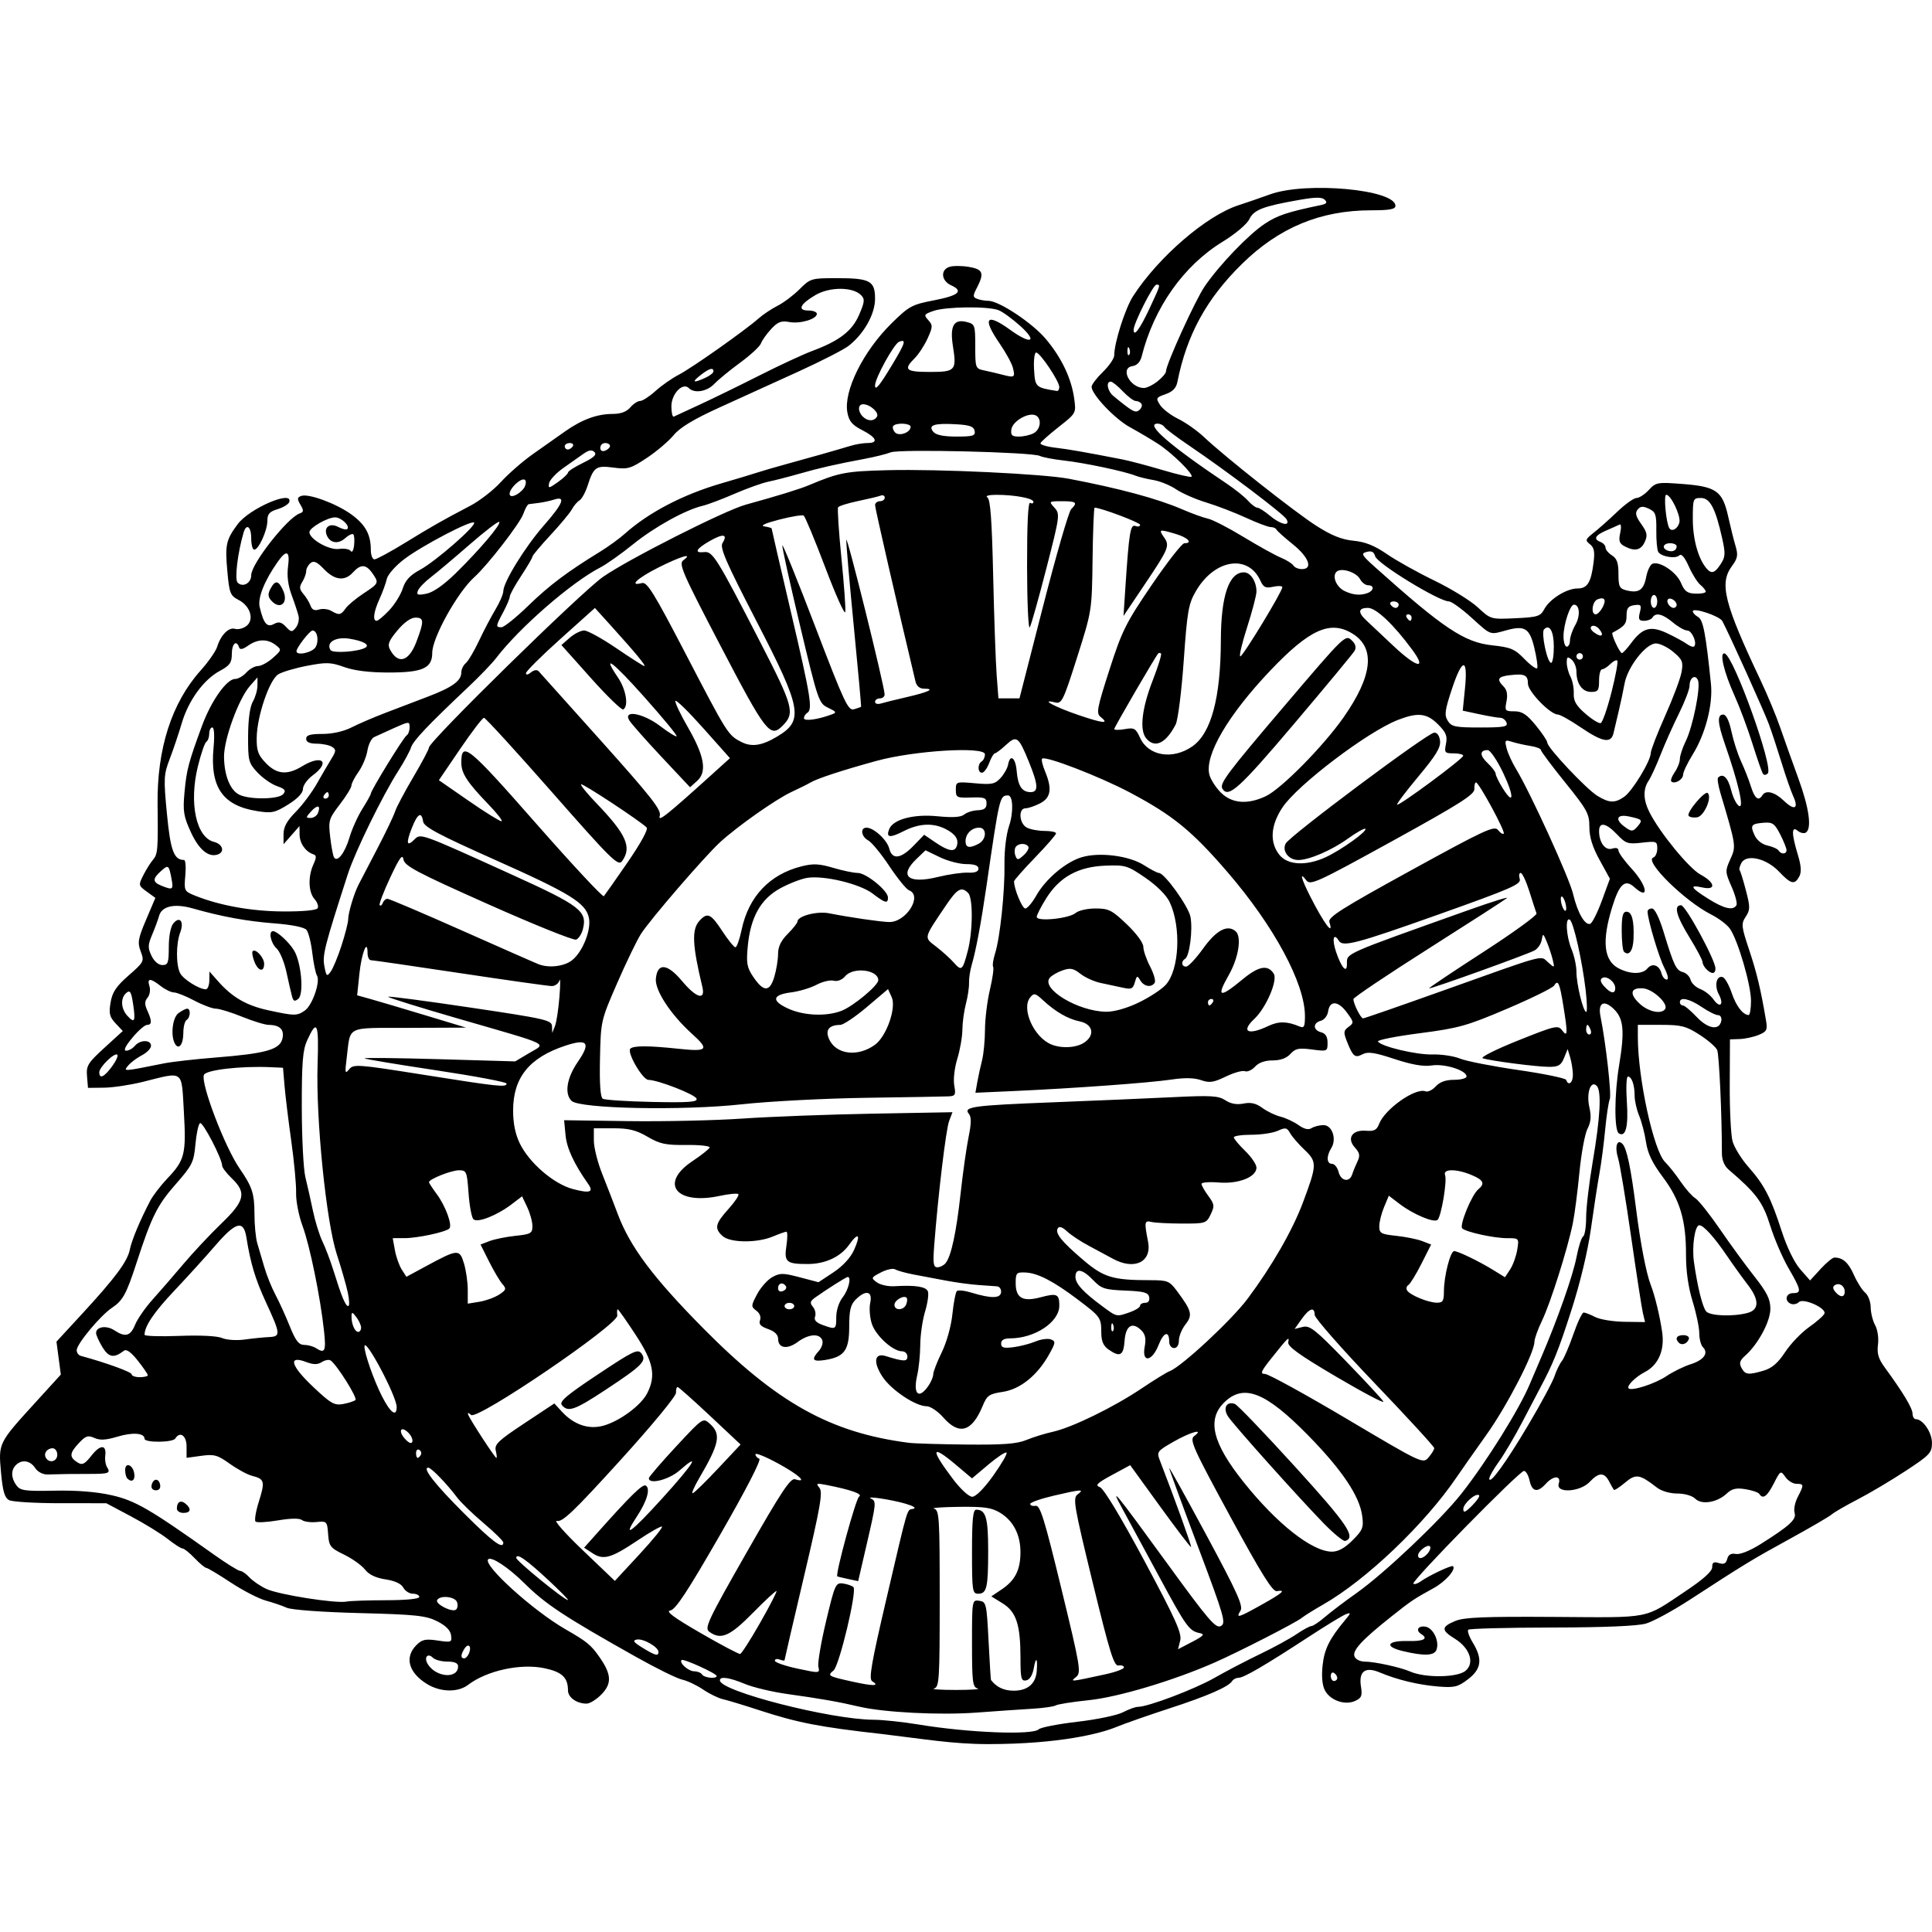 <?xml version="1.0" encoding="UTF-8" standalone="no"?>
<svg
   clip-rule="evenodd"
   fill-rule="evenodd"
   image-rendering="optimizeQuality"
   shape-rendering="geometricPrecision"
   text-rendering="geometricPrecision"
   version="1.1"
   viewBox="0 0 256 256"
   id="svg20"
   width="256"
   height="256"
   xmlns="http://www.w3.org/2000/svg"
   xmlns:svg="http://www.w3.org/2000/svg">
  <defs
     id="defs24" />
  <path
     style="fill:#000000;stroke-width:0.428"
     d="m 116.804,229.759 c -8.248,-0.925 -11.107,-1.482 -16.275,-3.171 -2.002,-0.654 -4.136,-1.301 -4.743,-1.437 -0.606,-0.136 -1.79,-0.714 -2.631,-1.285 -0.841,-0.571 -2.088,-1.16 -2.772,-1.31 -0.684,-0.15 -3.451,-1.514 -6.149,-3.031 -9.501,-5.342 -11.933,-6.947 -14.754,-9.741 -2.103,-2.083 -4.375,-3.586 -4.792,-3.169 -0.745,0.745 5.922,6.786 10.214,9.255 2.882,1.658 3.387,2.07 4.52,3.685 1.6,2.282 1.676,3.498 0.307,4.927 -0.662,0.691 -1.566,1.257 -2.009,1.257 -1.308,0 -2.461,-0.823 -2.461,-1.756 0,-1.706 -0.801,-2.454 -3.145,-2.941 -3.153,-0.655 -7.609,0.32 -10.083,2.206 -1.358,1.035 -3.682,0.985 -5.465,-0.117 -2.437,-1.506 -2.991,-3.548 -1.395,-5.143 0.755,-0.755 1.206,-0.853 2.818,-0.611 1.83,0.274 1.912,0.242 1.778,-0.707 -0.094,-0.662 -0.714,-1.282 -1.854,-1.852 -1.486,-0.743 -2.849,-0.886 -10.279,-1.077 -4.98,-0.128 -9.014,-0.424 -9.637,-0.706 -0.589,-0.267 -1.842,-0.695 -2.784,-0.95 -0.942,-0.255 -3.032,-1.334 -4.644,-2.399 -1.612,-1.064 -3.07,-1.935 -3.239,-1.935 -0.17,0 -0.862,-0.578 -1.539,-1.285 -0.677,-0.707 -1.399,-1.285 -1.604,-1.285 -0.205,0 -1.085,-0.563 -1.954,-1.252 -0.87,-0.688 -3.059,-2.037 -4.866,-2.998 l -3.285,-1.746 H 8.024 c -3.332,0 -6.404,-0.185 -6.826,-0.411 -0.588,-0.315 -0.837,-1.176 -1.064,-3.683 -0.351,-3.877 -0.361,-3.857 4.55,-9.247 l 3.375,-3.704 -0.289,-2.182 -0.289,-2.182 3.374,-3.659 c 4.418,-4.791 6.032,-6.961 6.346,-8.531 0.249,-1.247 1.319,-3.814 2.687,-6.446 0.367,-0.707 1.401,-2.056 2.298,-2.998 2.299,-2.416 2.501,-3.233 2.177,-8.816 -0.327,-5.647 0.076,-5.351 -5.423,-3.976 -1.649,0.412 -3.962,0.761 -5.14,0.775 l -2.141,0.025 -0.129,-1.543 c -0.117,-1.396 0.103,-1.755 2.305,-3.767 l 2.434,-2.224 -0.956,-1.018 c -0.8,-0.852 -0.908,-1.303 -0.661,-2.764 0.232,-1.375 0.742,-2.137 2.396,-3.584 2.035,-1.781 2.085,-1.879 1.596,-3.176 -0.443,-1.174 -0.355,-1.691 0.719,-4.218 l 1.224,-2.88 -1.139,-0.829 c -1.113,-0.811 -1.123,-0.86 -0.45,-2.19 0.379,-0.748 0.948,-1.658 1.266,-2.021 0.639,-0.732 0.69,-1.344 0.616,-7.303 -0.092,-7.42 1.863,-13.506 5.718,-17.804 1.022,-1.139 2.004,-2.553 2.183,-3.142 0.468,-1.54 1.541,-2.617 2.353,-2.36 0.385,0.122 1.056,-0.038 1.49,-0.356 1.103,-0.806 0.572,-2.657 -0.995,-3.467 -1.122,-0.58 -1.24,-0.878 -1.505,-3.796 -0.319,-3.522 -0.18,-4.16 1.356,-6.236 1.553,-2.098 7.376,-4.609 6.847,-2.952 -0.094,0.294 -0.785,0.72 -1.535,0.945 -1.085,0.326 -1.364,0.641 -1.364,1.54 0,1.297 -1.154,3.832 -1.745,3.832 -0.218,0 -0.397,-0.675 -0.397,-1.499 0,-1.568 -0.641,-2.04 -1.017,-0.75 -0.793,2.718 -1.205,6.193 -0.785,6.613 0.688,0.688 1.803,0.076 1.803,-0.99 0,-1.505 4.795,-7.609 6.424,-8.178 0.537,-0.188 0.553,-0.375 0.097,-1.147 -0.455,-0.77 -0.44,-0.963 0.091,-1.166 0.95,-0.365 4.649,0.994 6.649,2.443 1.869,1.354 2.585,2.656 2.585,4.701 0,0.691 0.217,1.257 0.482,1.257 0.265,0 2.083,-0.981 4.038,-2.181 3.702,-2.27 4.886,-2.943 8.667,-4.925 1.246,-0.653 3.068,-2.068 4.047,-3.144 0.98,-1.076 2.871,-2.727 4.202,-3.67 1.331,-0.942 3.268,-2.309 4.304,-3.037 2.262,-1.59 4.254,-2.316 6.35,-2.316 1.024,0 1.804,-0.292 2.288,-0.857 0.403,-0.471 0.99,-0.857 1.303,-0.857 0.313,0 1.231,-0.595 2.039,-1.323 0.808,-0.728 2.198,-1.698 3.088,-2.157 1.705,-0.878 8.763,-5.857 10.587,-7.469 0.589,-0.52 1.721,-1.274 2.515,-1.675 0.794,-0.401 2.102,-1.387 2.905,-2.19 1.42,-1.42 1.558,-1.461 4.901,-1.461 4.443,0 5.097,0.351 5.097,2.735 0,2.033 -1.466,4.639 -3.506,6.235 -0.633,0.495 -3.62,2.026 -6.639,3.401 -3.018,1.376 -7.705,3.509 -10.414,4.74 -3.48,1.581 -5.279,2.666 -6.13,3.695 -0.663,0.801 -2.26,2.157 -3.55,3.013 -2.139,1.42 -2.527,1.533 -4.412,1.283 -2.326,-0.309 -2.637,-0.091 -3.444,2.413 -0.284,0.882 -0.763,1.749 -1.064,1.927 -0.301,0.179 -0.754,0.71 -1.007,1.181 -0.252,0.471 -1.533,2.013 -2.846,3.426 -1.313,1.413 -2.388,2.697 -2.388,2.854 -8.2e-5,0.156 -0.675,1.308 -1.499,2.56 -0.824,1.252 -1.499,2.476 -1.499,2.721 0,0.244 -0.385,1.164 -0.857,2.043 -1.021,1.904 -1.036,2.03 -0.246,2.03 0.336,0 1.926,-1.277 3.533,-2.837 2.794,-2.712 5.157,-4.492 9.506,-7.158 1.091,-0.669 2.561,-1.733 3.268,-2.365 3.185,-2.849 7.738,-5.227 12.849,-6.711 1.885,-0.547 4.005,-1.185 4.711,-1.418 0.707,-0.233 2.394,-0.725 3.75,-1.094 2.875,-0.782 6.855,-1.913 8.627,-2.452 0.683,-0.208 1.695,-0.377 2.249,-0.377 1.511,0 1.215,-0.733 -0.687,-1.703 -1.335,-0.681 -1.752,-1.176 -1.97,-2.336 -0.531,-2.831 2.084,-8.109 5.857,-11.825 2.301,-2.265 2.699,-2.483 5.568,-3.034 3.339,-0.642 4.016,-1.229 2.314,-2.004 -1.311,-0.597 -1.434,-2.055 -0.207,-2.444 0.481,-0.153 1.637,-0.149 2.57,0.008 1.871,0.316 2.066,0.821 1.063,2.76 -0.563,1.089 -0.559,1.25 0.035,1.478 0.367,0.141 1.026,0.256 1.465,0.256 1.435,0 5.856,2.94 7.659,5.094 2.071,2.473 3.367,5.209 3.733,7.88 0.262,1.908 0.254,1.923 -2.037,3.726 -1.265,0.996 -2.36,1.969 -2.433,2.162 -0.073,0.193 0.794,0.462 1.927,0.597 1.863,0.222 3.789,0.558 8.913,1.557 0.942,0.184 3.346,0.819 5.343,1.413 1.996,0.593 3.718,0.99 3.825,0.883 0.317,-0.317 -2.601,-3.183 -4.457,-4.376 -0.942,-0.606 -2.618,-1.597 -3.724,-2.202 -1.983,-1.085 -5.056,-4.331 -5.056,-5.34 0,-0.285 0.675,-1.172 1.499,-1.971 0.824,-0.799 1.499,-1.785 1.499,-2.191 0,-1.67 1.448,-6.215 2.499,-7.843 3.35,-5.19 9.737,-10.695 13.99,-12.058 0.942,-0.302 2.817,-0.948 4.165,-1.435 4.785,-1.729 16.607,-0.646 16.607,1.522 0,0.449 -0.763,0.59 -3.178,0.59 -6.752,0 -12.238,2.275 -17.173,7.122 -4.688,4.605 -7.311,9.406 -8.544,15.642 -0.156,0.789 -0.633,1.278 -1.566,1.603 -1.269,0.443 -1.308,0.52 -0.72,1.435 0.342,0.532 1.424,1.359 2.405,1.839 0.981,0.48 2.509,1.556 3.394,2.393 2.816,2.658 12.044,9.947 14.912,11.778 2.002,1.279 3.359,1.823 4.918,1.973 1.555,0.15 2.782,0.64 4.419,1.768 1.247,0.859 4.083,2.441 6.303,3.517 2.22,1.076 4.808,2.672 5.75,3.547 1.709,1.587 1.721,1.591 4.977,1.438 2.952,-0.139 3.318,-0.254 3.828,-1.207 0.718,-1.342 2.961,-2.737 4.401,-2.737 1.305,0 1.791,-0.778 2.125,-3.401 0.188,-1.475 0.081,-2.028 -0.477,-2.464 -0.658,-0.514 -0.615,-0.645 0.501,-1.524 0.671,-0.529 2.078,-1.781 3.125,-2.782 1.047,-1.001 2.194,-1.82 2.547,-1.82 0.354,0 1.086,-0.478 1.628,-1.062 0.941,-1.016 1.14,-1.05 4.502,-0.791 4.436,0.342 5.266,0.934 6.01,4.288 0.304,1.37 0.745,3.137 0.98,3.927 0.359,1.209 0.284,1.63 -0.477,2.659 -1.699,2.298 -1.04,4.924 3.812,15.177 0.892,1.884 2.053,4.679 2.581,6.21 0.528,1.531 1.607,4.558 2.399,6.727 1.447,3.963 1.823,6.691 0.993,7.204 -0.246,0.152 -0.728,0.043 -1.071,-0.241 -0.834,-0.692 -0.829,0.379 0.016,3.163 0.449,1.479 0.505,2.311 0.194,2.891 -0.611,1.142 -1.106,1.025 -2.676,-0.634 -1.681,-1.776 -4.333,-2.387 -4.995,-1.151 -0.228,0.425 -0.332,0.855 -0.233,0.955 0.1,0.1 0.472,1.298 0.828,2.662 0.581,2.231 0.579,2.584 -0.022,3.501 -0.619,0.945 -0.585,1.269 0.46,4.407 1.018,3.057 1.534,5.219 2.236,9.376 0.206,1.22 0.088,1.445 -0.99,1.883 -0.673,0.274 -1.802,0.518 -2.509,0.542 l -1.285,0.044 -0.029,5.996 c -0.016,3.298 0.149,6.665 0.367,7.482 0.218,0.817 1.166,2.359 2.107,3.426 2.12,2.405 2.958,4.022 4.418,8.533 0.688,2.126 1.667,4.134 2.448,5.024 l 1.302,1.483 1.39,-1.517 c 0.764,-0.834 1.589,-1.517 1.832,-1.517 1.119,0 1.858,0.656 2.585,2.294 0.433,0.976 1.107,2.039 1.499,2.362 0.392,0.323 0.719,1.191 0.727,1.927 0.008,0.737 0.274,1.808 0.591,2.38 0.323,0.584 0.488,1.711 0.376,2.57 -0.153,1.173 0.056,1.879 0.897,3.029 2.396,3.273 3.672,5.389 3.679,6.103 0.004,0.412 0.201,0.75 0.436,0.75 0.942,0 2.141,1.76 2.141,3.141 0,1.316 -0.277,1.609 -3.533,3.743 -1.943,1.273 -4.786,2.96 -6.317,3.749 -1.531,0.789 -3.073,1.681 -3.426,1.983 -0.353,0.302 -2.859,1.764 -5.568,3.248 -4.979,2.729 -5.959,3.326 -13.259,8.072 -2.228,1.449 -4.83,2.863 -5.782,3.143 -1.127,0.332 -5.489,0.516 -12.509,0.528 -5.928,0.01 -10.901,0.141 -11.052,0.291 -0.15,0.15 0.122,0.921 0.605,1.713 1.322,2.168 1.148,3.491 -0.638,4.853 -1.344,1.025 -1.8,1.136 -3.962,0.959 -2.627,-0.215 -5.432,-0.892 -7.735,-1.865 -1.926,-0.815 -2.812,-0.143 -2.483,1.884 0.196,1.205 0.073,1.504 -0.773,1.89 -1.351,0.615 -3.287,-0.057 -3.999,-1.388 -0.359,-0.672 -0.47,-1.838 -0.314,-3.312 0.228,-2.162 0.917,-3.547 3.003,-6.038 0.767,-0.916 0.779,-1.001 0.101,-0.758 -0.42,0.151 -2.636,1.498 -4.925,2.994 -5.797,3.788 -8.617,5.435 -9.305,5.435 -0.324,0 -0.71,0.195 -0.857,0.434 -0.472,0.764 -3.29,1.991 -8.348,3.635 -2.709,0.88 -5.889,1.995 -7.067,2.478 -1.985,0.813 -7.339,2.231 -16.85,2.243 -4.755,0.006 -8.607,-0.681 -14.201,-1.344 z m 20.842,-0.621 c 0.25,-0.25 2.553,-0.698 5.118,-0.995 2.565,-0.297 5.28,-0.863 6.034,-1.258 0.754,-0.395 1.647,-0.718 1.986,-0.718 1.339,0 7.505,-2.335 10.135,-3.838 1.531,-0.875 4.245,-2.293 6.03,-3.15 1.785,-0.857 3.962,-2.045 4.837,-2.639 0.875,-0.594 1.769,-1.08 1.986,-1.08 0.217,0 1.027,-0.544 1.801,-1.209 0.774,-0.665 2.66,-2.094 4.191,-3.175 3.672,-2.594 11.097,-9.631 13.876,-13.152 3.322,-4.209 7.716,-11.259 9.091,-14.586 0.146,-0.353 0.804,-1.895 1.463,-3.426 2.192,-5.095 4.233,-10.892 4.709,-13.377 0.259,-1.35 0.65,-2.566 0.87,-2.702 0.22,-0.136 0.399,-1.276 0.399,-2.535 0,-1.258 0.392,-4.572 0.87,-7.363 1.006,-5.865 1.192,-9.394 0.53,-10.056 -0.797,-0.797 -1.398,0.953 -0.973,2.836 0.274,1.216 0.207,1.975 -0.254,2.867 -0.345,0.667 -0.825,3.283 -1.067,5.813 -0.242,2.53 -0.638,5.564 -0.88,6.742 -0.7,3.408 -2.95,10.515 -4.061,12.826 -0.56,1.165 -1.018,2.439 -1.018,2.831 0,1.465 -3.613,8.465 -6.362,12.325 -1.566,2.199 -3.328,4.708 -3.917,5.576 -4.246,6.261 -12.009,13.663 -17.774,16.949 -1.178,0.671 -2.431,1.454 -2.784,1.739 -0.788,0.636 -8.343,4.503 -11.564,5.92 -5.418,2.382 -12.74,4.574 -16.626,4.976 -2.161,0.224 -4.138,0.536 -4.393,0.694 -0.255,0.158 -1.653,0.357 -3.107,0.443 -1.453,0.086 -4.762,0.314 -7.353,0.507 -4.906,0.366 -12.314,-0.01 -15.633,-0.793 -2.657,-0.626 -5.154,-1.065 -9.422,-1.656 -2.002,-0.277 -4.543,-0.877 -5.647,-1.333 -2.125,-0.878 -3.347,-1.055 -3.347,-0.483 0,1.435 14.714,5.201 20.375,5.216 1.195,0.004 3.893,0.291 5.996,0.639 6.556,1.086 15.088,1.422 15.885,0.625 z m -8.1,-5.408 c -0.667,-0.174 -0.75,-0.831 -0.75,-5.976 0,-5.749 0.006,-5.78 0.964,-5.643 0.921,0.131 0.975,0.365 1.227,5.276 0.145,2.827 0.289,5.174 0.321,5.216 0.728,0.958 1.713,1.423 3.02,1.423 1.826,0 2.907,-0.913 3.042,-2.57 0.143,-1.762 -0.101,-2.036 -0.385,-0.433 -0.168,0.947 -0.54,1.547 -1.014,1.637 -0.658,0.126 -0.75,-0.238 -0.752,-2.993 -0.004,-4.404 -0.56,-6.097 -2.372,-7.217 l -1.492,-0.922 1.392,-0.938 c 1.765,-1.19 2.461,-2.569 2.469,-4.895 0.008,-2.331 -0.938,-4.174 -2.691,-5.243 -1.125,-0.686 -2.101,-0.827 -5.44,-0.788 -2.238,0.026 -3.731,0.136 -3.319,0.244 0.691,0.18 0.75,1.114 0.75,11.911 0,10.797 -0.059,11.731 -0.75,11.911 -0.412,0.108 0.889,0.196 2.891,0.196 2.002,0 3.303,-0.088 2.891,-0.196 z m -0.75,-18.121 c 0,-4.283 0.128,-5.568 0.557,-5.568 1.273,0 1.585,1.061 1.585,5.404 0,4.948 -0.182,5.731 -1.331,5.731 -0.754,0 -0.811,-0.39 -0.811,-5.568 z m -13.234,17.158 c -0.464,-0.287 -0.104,-2.37 1.864,-10.791 3.006,-12.865 2.705,-11.848 3.574,-12.046 0.445,-0.101 0.062,-0.364 -0.984,-0.674 -1.877,-0.557 -5.463,-1.088 -4.604,-0.682 0.725,0.343 0.705,0.553 -0.579,6.094 l -1.122,4.842 -1.345,-0.288 c -0.74,-0.158 -1.378,-0.314 -1.418,-0.347 -0.293,-0.236 2.454,-10.299 2.885,-10.565 0.544,-0.336 -0.997,-0.887 -4.334,-1.548 -1.312,-0.26 -1.414,-0.217 -0.918,0.386 0.467,0.568 0.136,2.469 -2.034,11.683 -1.426,6.052 -2.592,11.074 -2.592,11.158 0,0.085 -0.289,0.043 -0.642,-0.092 -0.353,-0.136 -0.642,-0.066 -0.642,0.155 0,0.221 1.344,0.69 2.988,1.043 2.96,0.636 2.986,0.633 2.781,-0.248 -0.114,-0.489 0.345,-3.203 1.019,-6.029 1.169,-4.901 1.274,-5.133 2.252,-4.995 0.564,0.079 1.182,0.294 1.374,0.476 0.503,0.48 -1.87,10.415 -2.637,11.046 -0.852,0.7 -0.749,0.761 2.504,1.479 2.803,0.619 3.675,0.6 2.613,-0.056 z m 30.901,-0.914 c 1.354,-0.293 2.463,-0.704 2.463,-0.912 0,-0.208 -0.322,-0.322 -0.716,-0.253 -0.6,0.105 -1.156,-1.681 -3.425,-11.01 -2.5,-10.276 -2.653,-11.177 -1.986,-11.671 0.957,-0.709 0.501,-0.683 -3.188,0.18 -1.708,0.399 -3.105,0.892 -3.105,1.095 0,0.203 0.322,0.312 0.716,0.243 0.6,-0.105 1.154,1.675 3.412,10.973 2.52,10.375 2.648,11.138 1.961,11.7 -0.828,0.678 -0.869,0.681 3.869,-0.345 z m 30.73,0.485 c 0,-0.222 -0.193,-0.522 -0.428,-0.668 -0.236,-0.146 -0.428,0.036 -0.428,0.403 0,0.367 0.193,0.668 0.428,0.668 0.236,0 0.428,-0.181 0.428,-0.403 z M 60.698,220.798 c 0,-0.424 -0.458,-0.627 -1.413,-0.627 -0.777,0 -1.641,-0.228 -1.92,-0.507 -0.704,-0.704 -1.234,-0.041 -0.678,0.849 1.105,1.769 4.012,1.976 4.012,0.286 z m 34.263,1.28 c 0,-0.33 -4.421,-2.341 -4.647,-2.114 -0.362,0.362 0.908,1.492 1.676,1.492 0.428,0 0.898,0.193 1.044,0.428 0.274,0.443 1.927,0.609 1.927,0.194 z m 99.235,-0.694 c 1.232,-1.022 0.568,-3.014 -1.413,-4.238 -1.836,-1.134 -1.83,-1.574 0.029,-2.351 1.191,-0.497 3.803,-0.605 13.17,-0.544 13.029,0.085 11.748,0.337 17.36,-3.412 2.376,-1.587 3.533,-2.63 3.533,-3.182 0,-0.635 0.201,-0.757 0.887,-0.54 0.657,0.209 0.943,0.067 1.104,-0.548 0.151,-0.577 0.501,-0.778 1.148,-0.66 0.555,0.101 1.883,-0.431 3.287,-1.316 3.876,-2.444 4.768,-3.269 4.49,-4.147 -0.138,-0.435 0.048,-1.369 0.414,-2.075 0.848,-1.64 0.837,-1.756 -0.168,-1.756 -0.458,0 -1.117,-0.407 -1.466,-0.905 -0.621,-0.886 -0.652,-0.869 -1.532,0.857 -0.877,1.72 -1.454,2.138 -1.916,1.391 -0.126,-0.204 -0.95,-0.488 -1.831,-0.63 -1.243,-0.202 -1.801,-0.072 -2.494,0.578 -1.27,1.193 -3.327,1.526 -4.176,0.677 -0.393,-0.393 -1.397,-0.682 -2.368,-0.682 -0.987,0 -2.109,-0.328 -2.707,-0.793 -2.301,-1.786 -2.784,-1.86 -4.221,-0.651 -0.734,0.617 -1.396,1.05 -1.472,0.962 -0.076,-0.088 -0.364,-0.594 -0.639,-1.124 -0.643,-1.235 -1.367,-1.219 -2.566,0.057 -1.283,1.365 -4.525,1.553 -4.107,0.238 0.353,-1.113 -0.705,-1.097 -1.722,0.027 -1.094,1.209 -1.814,1.065 -2.141,-0.428 -0.155,-0.707 -0.49,-1.285 -0.743,-1.285 -0.607,0 -14.963,14.631 -14.656,14.938 0.13,0.13 0.564,-0.002 0.965,-0.293 1.043,-0.757 4.106,-2.202 4.287,-2.021 0.425,0.425 -1.008,2.049 -2.559,2.901 -2.663,1.463 -2.963,1.665 -5.72,3.857 -3.81,3.03 -5.08,4.413 -4.777,5.202 0.148,0.385 0.75,0.686 1.372,0.686 1.28,0 4.73,0.753 5.985,1.306 1.99,0.877 6.264,0.823 7.367,-0.092 z m -8.345,-2.614 c -2.479,-0.596 -2.054,-1.398 0.701,-1.325 2.065,0.055 2.764,-0.305 1.776,-0.916 -0.785,-0.485 -0.441,-1.132 0.527,-0.993 1.052,0.151 1.915,1.95 1.479,3.085 -0.3,0.782 -1.661,0.827 -4.483,0.149 z m -123.691,0.268 c 0.359,-0.934 -0.118,-1.369 -0.623,-0.569 -0.506,0.801 -0.517,1.272 -0.029,1.272 0.21,0 0.504,-0.317 0.653,-0.704 z m 25.091,-0.143 c 0,-0.655 -2.015,-1.81 -2.869,-1.646 -0.602,0.116 -0.443,0.349 0.728,1.071 1.708,1.052 2.141,1.168 2.141,0.575 z m 13.468,-3.864 c 1.273,-2.234 2.249,-4.127 2.169,-4.207 -0.08,-0.08 -1.486,1.219 -3.124,2.887 -3.067,3.122 -4.255,3.635 -5.791,2.497 -0.653,-0.483 -0.17,-1.505 4.951,-10.485 4.591,-8.051 5.817,-9.905 6.423,-9.715 1.74,0.545 0.528,-0.583 -2.251,-2.096 -1.647,-0.897 -2.995,-1.443 -2.995,-1.213 0,0.23 0.229,0.494 0.509,0.587 0.31,0.103 -1.723,4.052 -5.189,10.077 -4.341,7.548 -5.915,9.939 -6.612,10.038 -0.657,0.094 0.471,0.931 4.011,2.977 2.709,1.566 5.074,2.817 5.256,2.781 0.182,-0.036 1.372,-1.894 2.645,-4.128 z m 58.27,1.368 c -1.425,-0.293 -1.784,-0.792 -5.414,-7.52 -1.924,-3.566 -4.078,-7.544 -4.787,-8.839 -1.845,-3.374 -1.156,-2.537 5.903,7.168 5.439,7.479 6.41,8.61 7.076,8.253 0.712,-0.381 0.472,-1.214 -3.037,-10.544 -2.095,-5.572 -3.809,-10.249 -3.807,-10.395 0.002,-0.146 2.234,3.879 4.96,8.944 4.056,7.535 4.872,9.344 4.49,9.958 -0.653,1.049 -0.329,0.958 2.791,-0.786 2.8,-1.566 3.316,-2.026 2.018,-1.802 -0.553,0.095 -2.047,-2.301 -6.195,-9.939 -4.908,-9.035 -5.394,-10.12 -4.758,-10.6 1.423,-1.074 -0.479,-0.554 -2.762,0.756 -2.14,1.227 -2.217,1.334 -1.781,2.459 1.961,5.06 4.239,11.377 4.138,11.478 -0.067,0.067 -1.911,-2.346 -4.096,-5.363 l -3.974,-5.485 -2.414,1.307 c -1.999,1.083 -2.273,1.36 -1.593,1.613 0.505,0.188 2.77,3.942 5.874,9.733 4.152,7.748 5.001,9.633 4.763,10.582 l -0.29,1.155 1.876,-0.978 c 1.505,-0.784 1.706,-1.013 1.019,-1.154 z m -98.437,-4.124 c -0.278,-0.726 -2.218,-0.926 -2.623,-0.27 -0.321,0.52 2.006,1.702 2.503,1.27 0.208,-0.181 0.262,-0.631 0.12,-1 z m -9.386,-0.237 c 2.637,-0.004 4.39,-0.177 4.39,-0.434 0,-0.236 -0.379,-0.428 -0.842,-0.428 -0.463,0 -1.036,-0.363 -1.273,-0.806 -0.278,-0.519 -1.119,-0.909 -2.359,-1.095 -1.288,-0.193 -2.194,-0.627 -2.729,-1.309 -0.441,-0.561 -1.69,-1.451 -2.775,-1.978 -1.815,-0.882 -1.983,-1.098 -2.101,-2.704 -0.125,-1.696 -0.168,-1.741 -1.546,-1.607 -0.78,0.076 -1.647,-0.044 -1.927,-0.266 -0.32,-0.254 -1.5,-0.236 -3.177,0.049 -1.467,0.249 -2.803,0.318 -2.968,0.153 -0.165,-0.165 0.034,-1.359 0.443,-2.653 0.836,-2.652 0.749,-2.99 -0.873,-3.397 -0.632,-0.159 -1.975,-0.882 -2.985,-1.607 -1.618,-1.162 -2.067,-1.287 -3.78,-1.052 l -1.944,0.266 v -1.491 c 0,-1.46 -0.871,-2.078 -1.499,-1.063 -0.334,0.541 -4.069,0.568 -4.069,0.029 0,-0.768 -1.57,-0.888 -3.604,-0.275 -1.519,0.457 -2.309,0.499 -3.047,0.163 -0.852,-0.388 -1.159,-0.279 -2.109,0.746 -1.206,1.301 -1.224,1.811 -0.092,2.52 0.599,0.374 0.935,0.202 1.829,-0.937 1.169,-1.49 2.01,-1.469 1.815,0.045 -0.066,0.508 0.039,1.176 0.232,1.487 0.507,0.815 0.268,0.908 -2.327,0.907 -2.375,-8.6e-4 -3.639,0.016 -5.539,0.074 -0.63,0.018 -1.306,-0.332 -1.658,-0.863 -0.662,-0.998 -1.765,-1.163 -2.546,-0.382 -0.677,0.677 -0.651,1.705 0.068,2.689 0.512,0.7 1.125,0.785 5.068,0.703 2.928,-0.061 5.554,0.15 7.563,0.607 3.123,0.71 5.046,1.828 13.555,7.874 1.649,1.172 3.209,2.141 3.467,2.153 0.258,0.012 0.805,0.395 1.217,0.849 0.411,0.454 1.416,1.144 2.233,1.531 1.601,0.76 9.237,1.967 10.643,1.682 0.471,-0.095 2.832,-0.176 5.247,-0.179 z M 23.437,199.898 c 0,-0.889 0.507,-1.182 1.138,-0.658 0.83,0.689 0.706,1.229 -0.282,1.229 -0.471,0 -0.857,-0.257 -0.857,-0.571 z m -3.351,-3.092 c 0.194,-0.93 0.954,-0.987 1.128,-0.084 0.09,0.469 -0.12,0.75 -0.561,0.75 -0.411,0 -0.648,-0.277 -0.567,-0.665 z m -3.216,-0.905 c -0.157,-0.157 -0.286,-0.655 -0.286,-1.106 0,-1.111 1.034,-0.715 1.208,0.462 0.133,0.9 -0.338,1.229 -0.922,0.645 z m 55.827,13.505 c -2.96,-2.76 -4.289,-3.682 -4.289,-2.977 0,0.402 6.405,5.621 6.853,5.584 0.118,-0.01 -1.036,-1.183 -2.563,-2.607 z m 15.013,-7.127 c -0.171,-0.065 -1.611,0.754 -3.202,1.821 -3.544,2.376 -4.545,2.661 -5.998,1.709 l -1.114,-0.73 1.577,-1.769 c 4.652,-5.218 6.184,-6.717 6.603,-6.458 0.636,0.393 0.15,2.073 -1.185,4.09 -2.028,3.064 -0.771,2.156 3.428,-2.477 4.131,-4.559 5.112,-6.159 2.219,-3.619 -1.405,1.233 -4.081,1.906 -4.061,1.021 0.004,-0.177 1.619,-2.056 3.589,-4.176 3.577,-3.849 3.583,-3.853 4.49,-3.039 1.533,1.378 1.287,2.617 -1.443,7.276 -0.676,1.153 -1.036,2.02 -0.802,1.927 0.234,-0.093 1.753,-1.581 3.374,-3.308 l 2.947,-3.14 -4.047,-3.799 c -2.226,-2.089 -4.158,-3.808 -4.295,-3.82 -0.136,-0.012 -0.233,0.331 -0.214,0.762 0.018,0.443 -3.202,4.344 -7.431,8.999 -6.106,6.721 -7.626,8.174 -8.352,7.981 -0.488,-0.13 1.04,1.605 3.396,3.856 l 4.283,4.092 3.275,-3.539 c 1.801,-1.946 3.135,-3.592 2.964,-3.657 z m 101.485,3.534 c 0.298,-0.359 0.423,-0.772 0.277,-0.918 -0.311,-0.311 -1.57,0.647 -1.57,1.195 0,0.59 0.698,0.441 1.293,-0.277 z m -9.976,-1.715 c 1.356,-1.356 1.487,-1.688 1.28,-3.237 -0.353,-2.632 -2.673,-6.088 -7.159,-10.664 -5.674,-5.788 -8.579,-6.912 -11.169,-4.322 -2.265,2.265 -1.492,5.368 2.626,10.526 4.409,5.523 9.069,9.192 11.69,9.203 0.83,0.004 1.704,-0.478 2.732,-1.506 z m -3.807,-2.233 c -3.327,-3.413 -11.876,-12.961 -12.677,-14.159 -0.739,-1.105 -0.205,-2.093 0.901,-1.669 0.349,0.134 3.931,3.869 7.961,8.301 6.974,7.67 8.121,9.367 6.657,9.848 -0.241,0.079 -1.52,-0.966 -2.842,-2.322 z m -108.718,2.527 c 0,-0.198 -1.18,-1.359 -2.622,-2.578 -1.442,-1.219 -3.016,-2.743 -3.498,-3.387 -1.36,-1.814 -3.432,-3.954 -3.83,-3.954 -0.84,0 0.88,2.195 4.745,6.057 3.777,3.773 5.204,4.832 5.204,3.861 z m 129.296,-6.255 c -0.392,-0.392 -2.093,1.08 -2.093,1.812 0,0.56 0.251,0.464 1.155,-0.44 0.635,-0.635 1.057,-1.253 0.938,-1.372 z m -64.379,-2.612 c 1.1,-1.542 1.892,-2.912 1.76,-3.045 -0.133,-0.133 -1.216,0.581 -2.407,1.586 l -2.166,1.827 -2.111,-1.78 c -3.321,-2.801 -3.464,-2.17 -0.42,1.861 1.018,1.348 2.113,2.354 2.561,2.354 0.476,0 1.57,-1.102 2.784,-2.804 z m 70.908,-6.734 c 1.646,-2.772 3.202,-5.663 3.457,-6.424 0.255,-0.761 0.697,-1.673 0.982,-2.026 0.285,-0.353 0.968,-1.943 1.518,-3.533 0.55,-1.59 1.167,-2.891 1.37,-2.891 0.204,0 0.891,0.268 1.527,0.596 0.636,0.328 2.383,0.613 3.882,0.633 l 2.725,0.037 -0.28,-1.169 c -0.154,-0.643 -0.861,-5.216 -1.571,-10.163 -0.71,-4.947 -1.486,-9.619 -1.723,-10.384 -0.473,-1.524 -0.14,-2.613 0.579,-1.895 0.572,0.572 1.118,3.176 1.809,8.638 0.578,4.568 1.341,8.514 1.946,10.065 0.544,1.395 1.207,4.144 1.51,6.261 0.342,2.39 -0.509,4.342 -2.298,5.268 -1.261,0.652 -2.459,1.857 -2.152,2.164 0.395,0.395 3.516,-0.613 5.002,-1.615 0.868,-0.585 2.314,-1.296 3.214,-1.581 1.754,-0.555 2.418,-1.474 1.633,-2.259 -0.267,-0.267 -0.485,-1.101 -0.485,-1.853 0,-0.753 -0.397,-2.654 -0.883,-4.226 -0.575,-1.861 -0.88,-4.017 -0.875,-6.18 0.01,-4.563 -0.796,-7.262 -3.074,-10.292 -1.373,-1.826 -2.002,-3.131 -2.222,-4.609 -0.169,-1.134 -0.578,-2.712 -0.909,-3.506 -0.331,-0.794 -0.602,-1.983 -0.602,-2.642 0,-1.444 -0.386,-2.552 -0.889,-2.552 -0.203,0 -0.267,1.494 -0.143,3.319 0.224,3.295 -0.148,4.77 -1.062,4.205 -0.62,-0.383 -0.6,-5.176 0.038,-9.024 0.746,-4.499 0.603,-6.144 -0.645,-7.392 -1.347,-1.347 -2.192,-0.924 -1.825,0.911 0.725,3.615 1.486,10.408 1.231,10.978 -0.159,0.353 -0.435,2.184 -0.614,4.069 -0.179,1.884 -0.519,4.486 -0.757,5.782 -0.237,1.296 -0.742,4.572 -1.121,7.281 -0.424,3.028 -1.433,7.232 -2.62,10.913 -1.711,5.309 -2.377,6.959 -4.152,10.288 -0.251,0.471 -1.288,2.45 -2.304,4.397 -1.016,1.947 -2.425,4.337 -3.13,5.311 -0.705,0.974 -1.276,1.982 -1.269,2.241 0.024,0.885 2.186,-2.093 5.182,-7.139 z m 19.941,-10.869 c -0.559,-0.559 -0.292,-1.008 0.598,-1.008 0.498,0 0.817,0.225 0.723,0.509 -0.209,0.626 -0.924,0.896 -1.321,0.5 z m -32.416,13.961 c 0,-0.195 -3.562,-4.076 -7.916,-8.625 -4.354,-4.549 -7.919,-8.609 -7.923,-9.021 -0.012,-1.124 -0.694,-0.906 -1.734,0.554 l -0.928,1.304 1.072,-0.269 c 0.939,-0.236 1.651,0.327 5.717,4.518 2.555,2.633 4.794,5.049 4.977,5.37 0.182,0.32 -2.612,-1.15 -6.21,-3.267 -4.894,-2.879 -6.505,-4.034 -6.399,-4.584 0.164,-0.846 0.033,-0.721 -2.263,2.156 -1.354,1.696 -1.49,2.034 -0.821,2.034 0.441,0 5.331,2.686 10.866,5.969 9.98,5.919 10.07,5.961 10.813,5.092 0.412,-0.482 0.75,-1.036 0.75,-1.23 z M 7.59,192.76 c 0,-0.471 -0.278,-0.857 -0.617,-0.857 -0.757,0 -1.24,0.705 -0.882,1.285 0.466,0.754 1.499,0.458 1.499,-0.428 z m 48.165,0.03 c 0.136,-0.219 0.051,-0.52 -0.189,-0.668 -0.239,-0.148 -0.435,0.032 -0.435,0.399 0,0.752 0.257,0.863 0.624,0.269 z m 9.94,-0.565 c -0.204,-0.832 0.311,-1.326 3.761,-3.611 l 3.997,-2.648 1.011,1.097 c 1.584,1.719 3.521,2.378 5.457,1.856 2.137,-0.575 4.99,-2.668 5.817,-4.267 1.218,-2.356 0.862,-4.166 -1.538,-7.821 -1.207,-1.839 -2.265,-3.344 -2.351,-3.344 -0.085,0 -0.109,0.371 -0.053,0.824 0.148,1.192 -18.58,13.928 -19.378,13.178 -0.337,-0.317 -0.482,-0.334 -0.382,-0.044 0.215,0.624 3.546,5.736 3.74,5.74 0.084,0.002 0.047,-0.43 -0.082,-0.96 z m 8.761,-6.04 c -0.384,-0.463 0.576,-1.282 4.766,-4.068 4.72,-3.139 5.3,-3.417 5.779,-2.77 0.725,0.98 0.111,1.599 -4.767,4.816 -4.088,2.696 -4.964,3.002 -5.778,2.022 z m -20.336,3.668 c -0.992,-0.992 -1.416,-0.259 -0.461,0.796 0.511,0.564 0.869,0.707 0.975,0.389 0.092,-0.277 -0.139,-0.81 -0.514,-1.185 z m 81.861,0.959 c 0.874,-0.365 2.458,-0.856 3.52,-1.092 2.561,-0.568 8.066,-3.256 11.782,-5.754 1.649,-1.109 3.32,-2.137 3.714,-2.285 1.563,-0.589 8.208,-6.767 10.32,-9.596 3.215,-4.305 5.945,-9.053 7.327,-12.742 1.877,-5.01 1.888,-5.394 0.214,-6.986 -0.795,-0.755 -1.656,-1.75 -1.914,-2.212 -0.413,-0.737 -0.61,-0.775 -1.626,-0.312 -0.636,0.29 -2.208,0.527 -3.492,0.527 -1.284,0 -2.335,0.155 -2.335,0.344 0,0.189 0.675,0.998 1.499,1.797 0.824,0.799 1.499,1.796 1.499,2.214 0,1.248 -2.385,2.19 -4.995,1.973 -1.257,-0.104 -2.286,-0.021 -2.286,0.184 0,0.206 0.406,0.923 0.902,1.594 0.813,1.1 0.844,1.341 0.314,2.445 -0.571,1.187 -0.688,1.225 -3.793,1.218 -1.763,-0.004 -3.59,-0.1 -4.061,-0.214 -0.926,-0.225 -0.962,-0.016 -0.446,2.617 0.53,2.701 -1.829,3.827 -4.694,2.24 -0.707,-0.391 -2.143,-1.164 -3.193,-1.718 -1.049,-0.554 -2.33,-1.403 -2.846,-1.888 -0.605,-0.568 -1.039,-0.718 -1.222,-0.421 -0.403,0.652 0.463,1.736 3.36,4.206 2.714,2.314 3.923,2.68 8.864,2.68 2.309,0 2.563,0.101 3.527,1.392 1.998,2.678 2.141,3.223 1.168,4.46 -0.483,0.614 -0.878,1.572 -0.878,2.129 0,0.615 -0.252,1.013 -0.642,1.013 -0.353,0 -0.642,-0.374 -0.642,-0.831 0,-1.522 -0.728,-1.307 -1.404,0.415 -0.878,2.236 -2.252,2.418 -1.844,0.244 0.199,-1.059 0.08,-1.65 -0.433,-2.163 -1.199,-1.199 -2.086,-0.653 -2.233,1.375 -0.143,1.969 -0.604,2.218 -2.129,1.15 -0.689,-0.482 -0.954,-1.104 -0.958,-2.249 -0.008,-1.974 -0.086,-2.083 -3.148,-4.396 -3.2,-2.417 -5.289,-3.492 -6.91,-3.558 -1.185,-0.048 -1.285,0.06 -1.285,1.4 0,1.986 0.927,2.518 3.29,1.887 2.181,-0.582 2.492,-0.444 2.492,1.103 0,2.18 -3.247,4.338 -6.529,4.338 -0.798,0 -1.181,0.223 -1.181,0.687 0,0.545 0.334,0.646 1.606,0.486 0.883,-0.111 2.204,-0.452 2.935,-0.757 0.731,-0.306 1.654,-0.431 2.051,-0.279 0.656,0.252 0.633,0.437 -0.258,2.025 -1.552,2.765 -3.81,4.581 -6.132,4.929 -1.792,0.269 -2.074,0.466 -2.646,1.851 -1.421,3.443 -3.106,3.945 -5.209,1.551 -0.724,-0.824 -1.721,-1.499 -2.217,-1.499 -1.473,0 -4.682,-2.143 -5.848,-3.905 -1.272,-1.922 -1.08,-3.21 0.41,-2.748 2.423,0.752 2.886,0.762 2.886,0.064 0,-0.381 -0.319,-0.692 -0.709,-0.692 -1.214,0 -3.481,-2.061 -4.001,-3.637 -0.273,-0.828 -0.37,-2.083 -0.215,-2.789 0.342,-1.558 -0.59,-1.764 -1.928,-0.427 -0.677,0.677 -0.857,1.428 -0.857,3.574 0,3.132 -0.629,4.013 -3.159,4.424 -1.7,0.276 -1.919,-0.03 -0.858,-1.202 0.382,-0.422 0.581,-1.064 0.442,-1.426 -0.357,-0.931 -1.814,-0.817 -3.264,0.256 -1.384,1.023 -2.583,0.823 -2.583,-0.431 0,-0.542 -0.461,-0.989 -1.333,-1.293 -0.977,-0.341 -1.261,-0.652 -1.063,-1.167 0.162,-0.422 -0.033,-0.927 -0.487,-1.266 -0.721,-0.537 -0.716,-0.642 0.1,-2.181 0.471,-0.889 1.373,-1.906 2.004,-2.258 1.02,-0.57 1.424,-0.568 3.64,0.014 l 2.493,0.656 1.982,-1.313 c 1.231,-0.815 2.262,-1.933 2.72,-2.947 0.942,-2.087 0.6,-2.454 -0.651,-0.698 -1.147,1.611 -3.168,2.546 -5.502,2.546 -2.813,0 -3.124,-0.267 -2.802,-2.408 0.155,-1.031 0.157,-1.874 0.004,-1.874 -0.152,0 -0.968,0.289 -1.814,0.642 -2.093,0.875 -5.645,0.839 -6.646,-0.066 -1.12,-1.013 -0.985,-1.635 0.776,-3.584 0.857,-0.949 1.449,-1.836 1.314,-1.97 -0.135,-0.135 -1.248,-0.029 -2.475,0.234 -5.776,1.239 -8.043,-1.653 -3.611,-4.605 1.178,-0.784 2.203,-1.596 2.279,-1.804 0.076,-0.208 -1.312,-0.361 -3.083,-0.34 -2.744,0.032 -3.504,-0.129 -5.139,-1.087 -1.501,-0.88 -2.485,-1.124 -4.519,-1.124 h -2.601 v 1.632 c 0,0.898 0.495,2.873 1.099,4.39 0.604,1.517 1.533,3.914 2.063,5.328 1.63,4.343 4.673,8.415 11.297,15.117 9.809,9.925 16.898,13.875 27.299,15.212 0.707,0.091 4.134,0.194 7.616,0.229 4.864,0.049 6.699,-0.09 7.92,-0.6 z m -83.42,-4.381 c 0,-1.426 -4.236,-9.39 -4.265,-8.018 -0.018,0.892 1.23,4.453 2.305,6.574 1.13,2.23 1.96,2.841 1.96,1.444 z m -5.461,-0.922 c 0.3,-0.267 -2.426,-4.619 -3.281,-5.237 -0.214,-0.155 -0.74,-0.063 -1.169,0.204 -0.583,0.364 -1.111,0.361 -2.097,-0.01 -2.423,-0.915 -2.033,0.487 0.908,3.269 2.378,2.249 2.848,2.519 4.006,2.304 0.721,-0.134 1.456,-0.372 1.632,-0.53 z m 75.891,-1.838 c 0.367,-0.524 0.667,-1.227 0.667,-1.563 0,-0.336 0.507,-1.648 1.127,-2.916 0.653,-1.334 1.247,-3.465 1.413,-5.06 0.157,-1.516 0.42,-2.89 0.584,-3.054 0.164,-0.164 1.022,-0.077 1.907,0.193 2.733,0.835 3.964,0.792 3.964,-0.139 0,-0.353 -0.241,-0.662 -0.535,-0.685 -0.294,-0.024 -1.403,-0.103 -2.463,-0.176 -1.06,-0.073 -2.987,-0.333 -4.283,-0.577 -1.296,-0.244 -3.23,-0.61 -4.299,-0.813 -1.069,-0.203 -2.171,-0.51 -2.45,-0.683 -0.279,-0.172 -1.128,0.008 -1.886,0.4 -1.323,0.684 -1.345,0.738 -0.55,1.319 0.456,0.334 1.505,0.565 2.33,0.514 2.763,-0.17 4.191,0.053 4.436,0.69 0.133,0.348 -0.037,1.552 -0.378,2.677 -0.341,1.125 -0.627,3.105 -0.635,4.4 -0.008,1.296 -0.191,3.116 -0.407,4.045 -0.577,2.487 0.191,3.238 1.459,1.427 z M 19.582,182.221 c 0,-0.143 -0.599,-1.016 -1.332,-1.941 -0.876,-1.106 -1.499,-1.553 -1.82,-1.306 -1.327,1.02 -2.018,0.908 -2.854,-0.464 -0.464,-0.761 -0.844,-1.603 -0.845,-1.873 -0.002,-0.843 1.36,-1.057 2.399,-0.377 1.489,0.976 2.145,0.801 2.778,-0.74 0.314,-0.766 1.352,-2.259 2.306,-3.319 0.954,-1.06 2.792,-3.18 4.085,-4.711 1.292,-1.531 3.554,-3.944 5.027,-5.362 3.116,-3.001 3.37,-4.093 1.392,-5.988 -0.707,-0.677 -1.285,-1.436 -1.285,-1.686 -8.6e-4,-0.918 -2.571,-5.858 -2.932,-5.635 -0.205,0.127 -0.478,1.39 -0.606,2.807 -0.216,2.385 -0.414,2.782 -2.656,5.336 -2.4,2.733 -3.159,4.261 -5.129,10.315 -1.366,4.199 -1.829,5.05 -3.27,6.01 -1.54,1.026 -4.679,4.799 -4.679,5.625 0,0.329 0.241,0.664 0.535,0.744 3.34,0.907 6.746,2.142 6.746,2.446 0,0.209 0.482,0.38 1.071,0.38 0.589,0 1.071,-0.117 1.071,-0.26 z m 214.146,-0.617 c 1.068,-0.316 1.876,-1.018 2.81,-2.442 0.721,-1.099 2.152,-2.591 3.181,-3.316 1.029,-0.724 1.944,-1.537 2.034,-1.806 0.241,-0.723 -2.816,-2.078 -3.391,-1.504 -0.251,0.251 -0.721,0.354 -1.046,0.229 -0.903,-0.347 -0.702,-1.42 0.266,-1.42 1.163,0 1.09,-0.409 -0.588,-3.296 -0.795,-1.367 -1.891,-3.913 -2.436,-5.657 -0.973,-3.114 -1.836,-4.275 -5.522,-7.429 -0.55,-0.47 -0.875,-1.268 -0.875,-2.141 0.004,-5.013 -0.363,-13.074 -0.623,-13.685 -0.171,-0.401 -1.226,-1.317 -2.345,-2.034 -1.782,-1.144 -2.413,-1.305 -5.101,-1.305 h -3.068 v 1.617 c 0,5.475 2.095,15.085 3.61,16.563 0.495,0.483 1.422,1.649 2.058,2.592 0.637,0.942 1.511,1.932 1.942,2.199 0.431,0.267 1.89,2.098 3.241,4.069 1.351,1.971 3.413,4.799 4.583,6.284 1.69,2.148 2.126,3.03 2.126,4.306 0,1.673 -1.626,4.692 -3.348,6.217 -0.707,0.626 -0.813,0.981 -0.478,1.606 0.493,0.921 0.893,0.969 2.969,0.354 z M 42.936,176.378 c -0.477,-4.462 -1.879,-11.324 -2.845,-13.926 -0.501,-1.351 -0.887,-3.323 -0.856,-4.383 0.031,-1.06 -0.256,-4.144 -0.636,-6.853 -0.381,-2.709 -0.783,-6.007 -0.895,-7.33 l -0.203,-2.404 -1.678,-0.075 c -3.926,-0.176 -8.549,0.363 -8.803,1.026 -0.441,1.149 2.777,9.576 4.742,12.418 1.654,2.392 1.955,3.314 1.955,5.987 0,1.469 0.17,3.23 0.378,3.913 0.208,0.683 0.628,2.109 0.934,3.169 0.306,1.06 0.966,2.698 1.468,3.64 0.502,0.942 1.356,2.821 1.9,4.176 0.768,1.914 1.191,2.464 1.902,2.469 0.503,0.004 1.203,0.193 1.556,0.422 1.202,0.777 1.369,0.43 1.083,-2.249 z m -7.293,0.79 c 1.576,-0.073 1.548,-0.386 -0.409,-4.621 -1.403,-3.037 -2.036,-5.137 -2.586,-8.589 -0.373,-2.341 -1.4,-2.073 -4.108,1.071 -1.268,1.472 -3.707,4.159 -5.418,5.969 -2.718,2.876 -3.968,4.724 -3.968,5.868 0,0.179 2.072,0.245 4.604,0.147 2.764,-0.107 5.032,0.006 5.675,0.285 0.599,0.259 1.921,0.345 2.998,0.196 1.06,-0.147 2.505,-0.294 3.212,-0.326 z m 12.206,-1.243 c 0,-0.308 -0.283,-0.935 -0.629,-1.392 -0.542,-0.717 -0.631,-0.733 -0.642,-0.117 -0.018,1.008 0.437,2.069 0.889,2.069 0.21,0 0.382,-0.252 0.382,-0.561 z m 99.656,-0.376 c -0.137,-0.342 -0.238,-0.24 -0.259,0.259 -0.018,0.451 0.083,0.704 0.225,0.562 0.142,-0.142 0.157,-0.512 0.034,-0.821 z m -36.697,-1.03 c 0,-0.89 0.361,-1.998 0.857,-2.627 0.759,-0.965 1.183,-2.687 0.661,-2.687 -0.197,0 -2.725,1.597 -4.294,2.711 -0.696,0.495 -0.752,0.719 -0.314,1.247 0.294,0.354 0.422,0.937 0.285,1.296 -0.17,0.444 0.135,0.792 0.956,1.091 1.802,0.657 1.849,0.631 1.849,-1.031 z m 38.911,-0.645 c 0.742,-0.259 1.349,-0.644 1.349,-0.857 0,-0.212 0.303,-0.386 0.674,-0.386 0.411,0 0.618,-0.293 0.531,-0.75 -0.117,-0.615 -0.687,-0.772 -3.18,-0.874 -2.726,-0.112 -3.162,-0.254 -4.251,-1.392 -1.401,-1.463 -2.339,-1.634 -2.339,-0.427 0,0.914 1.006,2.011 3.598,3.924 1.907,1.407 1.821,1.389 3.619,0.762 z m 81.868,0.089 c 1.528,-0.422 1.533,-1.736 0.016,-3.706 -0.718,-0.932 -1.96,-2.658 -2.76,-3.836 -1.688,-2.485 -3.119,-4.069 -3.677,-4.069 -0.586,0 -0.999,2.805 -0.713,4.845 0.455,3.247 1.128,5.976 1.618,6.566 0.509,0.613 3.616,0.725 5.517,0.199 z m -126.346,-0.903 c 0,-0.236 -0.289,-0.428 -0.642,-0.428 -0.353,0 -0.642,0.193 -0.642,0.428 0,0.236 0.289,0.428 0.642,0.428 0.353,0 0.642,-0.193 0.642,-0.428 z m 14.842,-0.233 c 0.139,-0.363 0.161,-0.753 0.048,-0.867 -0.382,-0.382 -1.613,0.329 -1.613,0.931 0,0.81 1.249,0.759 1.565,-0.064 z m -74.006,-1.588 c -0.218,-1.001 -0.869,-3.266 -1.447,-5.032 -1.407,-4.301 -2.786,-17.928 -2.549,-25.178 0.18,-5.509 -0.065,-6.069 -1.386,-3.167 -0.584,1.283 -0.716,2.944 -0.706,8.914 0.006,4.035 0.22,8.179 0.475,9.208 0.255,1.029 0.704,3.028 0.999,4.441 0.294,1.413 0.862,3.244 1.261,4.069 0.399,0.824 1.056,2.559 1.459,3.855 1.093,3.51 1.593,4.711 1.96,4.711 0.182,0 0.152,-0.819 -0.066,-1.82 z m 20.056,0.307 c 0.949,-0.622 0.995,-0.771 0.432,-1.412 -0.346,-0.394 -1.138,-1.731 -1.76,-2.971 l -1.13,-2.255 1.188,-0.458 c 0.654,-0.252 2.2,-0.565 3.437,-0.696 2.038,-0.215 2.249,-0.336 2.249,-1.291 0,-0.579 -0.309,-1.704 -0.686,-2.499 l -0.686,-1.445 -1.372,1.046 c -1.968,1.501 -4.553,2.514 -5.077,1.989 -0.235,-0.235 -0.524,-1.79 -0.644,-3.456 -0.206,-2.875 -0.27,-3.029 -1.272,-3.029 -1.012,0 -3.969,1.174 -3.969,1.576 0,0.107 0.455,0.807 1.012,1.557 1.198,1.614 2.133,4.187 1.671,4.597 -0.535,0.475 -4.228,1.263 -5.918,1.263 H 52.037 l 0.293,1.606 c 0.161,0.883 0.57,2.035 0.908,2.56 l 0.614,0.954 2.673,-1.446 c 4.151,-2.245 4.376,-2.26 4.959,-0.311 0.274,0.914 0.498,2.484 0.498,3.489 v 1.827 l 1.544,-0.251 c 0.849,-0.138 2.022,-0.564 2.606,-0.946 z m 125.194,-0.439 c 0,-1.993 0.849,-5.329 1.356,-5.329 0.521,0 3.327,1.362 5.23,2.537 l 1.505,0.93 0.685,-1.046 c 0.377,-0.575 0.798,-1.741 0.936,-2.59 0.25,-1.54 0.246,-1.544 -1.329,-1.544 -1.744,0 -5.398,-0.792 -5.955,-1.292 -0.418,-0.375 1.25,-4.454 2.115,-5.172 0.932,-0.773 0.715,-1.24 -0.89,-1.91 -2.008,-0.839 -3.826,-0.829 -3.5,0.021 0.286,0.745 -0.492,5.404 -0.989,5.92 -0.434,0.451 -3.208,-0.708 -5.041,-2.106 l -1.425,-1.087 -0.633,1.514 c -0.348,0.833 -0.633,1.975 -0.633,2.539 0,0.92 0.229,1.049 2.249,1.262 1.237,0.131 2.783,0.444 3.436,0.695 l 1.187,0.458 -1.285,2.545 c -0.707,1.4 -1.485,2.669 -1.73,2.82 -0.245,0.151 -0.322,0.473 -0.172,0.716 0.381,0.617 2.762,1.604 3.917,1.625 0.822,0.014 0.964,-0.207 0.964,-1.507 z m 53.108,0.05 c 0,-0.768 -0.708,-1.239 -1.306,-0.869 -0.307,0.19 -0.29,0.469 0.052,0.882 0.647,0.78 1.253,0.774 1.253,-0.012 z m -140.293,-0.713 c -0.374,-0.605 -1.043,-0.447 -1.043,0.246 0,0.382 0.251,0.533 0.64,0.383 0.352,-0.135 0.533,-0.418 0.403,-0.629 z m 21.153,-3.077 c 0.743,-0.895 1.419,-4.042 1.998,-9.298 0.298,-2.709 0.771,-6.047 1.05,-7.418 0.367,-1.802 0.378,-2.649 0.041,-3.055 -0.784,-0.944 0.496,-1.121 11.115,-1.534 5.538,-0.216 12.709,-0.522 15.934,-0.681 5.039,-0.249 6.016,-0.191 6.936,0.412 0.718,0.471 1.511,0.613 2.408,0.434 0.97,-0.194 1.654,-0.035 2.487,0.578 0.632,0.465 1.716,0.986 2.408,1.159 0.692,0.172 1.763,0.672 2.379,1.111 0.758,0.54 1.321,0.671 1.739,0.406 0.34,-0.215 1.049,-0.394 1.574,-0.398 1.156,-0.008 1.786,1.848 1.034,3.05 -0.669,1.071 -0.618,2.083 0.105,2.083 0.328,0 0.717,0.482 0.865,1.071 0.309,1.229 1.449,1.432 1.804,0.321 0.132,-0.412 0.446,-1.181 0.699,-1.709 0.369,-0.77 0.301,-1.135 -0.342,-1.845 -1.117,-1.234 -0.358,-2.375 1.48,-2.225 1.063,0.087 1.42,-0.096 1.719,-0.883 0.757,-1.992 4.818,-4.854 6.158,-4.339 0.311,0.119 0.921,-0.175 1.355,-0.654 0.533,-0.589 1.323,-0.872 2.436,-0.872 0.906,0 1.647,-0.203 1.647,-0.45 0,-0.8 -2.899,-1.717 -4.603,-1.455 -1.117,0.172 -2.626,-0.089 -4.949,-0.854 -2.635,-0.869 -3.528,-1.002 -4.222,-0.631 -1.004,0.537 -1.286,0.31 -2.063,-1.66 -0.492,-1.247 -0.468,-1.473 0.208,-1.967 0.724,-0.529 0.711,-0.63 -0.246,-1.924 -1.147,-1.551 -2.259,-1.599 -2.471,-0.106 -0.079,0.555 -0.512,1.105 -0.964,1.223 -1.076,0.281 -1.053,1.239 0.036,1.524 0.592,0.155 0.857,0.584 0.857,1.39 0,1.146 -0.035,1.161 -2.07,0.891 -1.744,-0.231 -2.193,-0.139 -2.85,0.587 -0.513,0.567 -1.321,0.862 -2.36,0.862 -1.018,0 -1.847,0.294 -2.329,0.828 -0.412,0.455 -1.016,0.725 -1.342,0.6 -0.326,-0.125 -1.467,0.195 -2.534,0.712 -1.627,0.788 -2.157,0.864 -3.281,0.472 -0.907,-0.316 -2.187,-0.34 -3.957,-0.073 -2.846,0.429 -12.935,1.163 -20.916,1.521 l -5.022,0.225 0.246,-1.393 c 0.136,-0.766 0.419,-2.068 0.63,-2.892 0.211,-0.824 0.387,-2.655 0.392,-4.069 0.004,-1.413 0.296,-3.79 0.648,-5.282 0.352,-1.492 0.547,-2.862 0.434,-3.044 -0.113,-0.182 0.002,-0.986 0.257,-1.785 0.658,-2.068 1.302,-8.193 1.245,-11.846 -0.028,-1.804 0.229,-3.928 0.611,-5.055 0.604,-1.779 0.524,-4.049 -0.141,-4.033 -1.11,0.026 -1.114,0.043 -2.886,12.2 -0.701,4.809 -1.37,8.363 -1.937,10.294 -0.21,0.715 -0.366,1.775 -0.346,2.356 0.021,0.581 -0.167,1.827 -0.415,2.769 -0.248,0.942 -0.458,2.484 -0.466,3.426 -0.008,0.942 -0.311,2.677 -0.673,3.855 -0.37,1.204 -0.547,2.751 -0.404,3.533 0.224,1.231 0.14,1.398 -0.73,1.442 -0.541,0.028 -5.456,0.114 -10.923,0.192 -5.467,0.078 -12.887,0.465 -16.489,0.86 -7.866,0.863 -21.519,0.589 -22.569,-0.454 -0.967,-0.959 -0.631,-3.043 0.834,-5.172 1.753,-2.547 1.303,-3.123 -1.669,-2.136 -4.773,1.585 -6.896,4.216 -6.908,8.559 -0.004,1.71 0.284,3.143 0.883,4.381 1.248,2.578 4.492,5.373 7.019,6.047 2.27,0.606 2.816,0.425 2.041,-0.677 -1.878,-2.667 -2.827,-4.71 -2.994,-6.449 l -0.191,-1.989 8.503,0.119 c 4.677,0.065 11.491,-0.087 15.142,-0.339 3.651,-0.251 11.403,-0.543 17.226,-0.649 l 10.588,-0.192 -0.446,1.173 c -0.416,1.093 -1.466,9.863 -1.974,16.484 -0.182,2.375 -0.108,2.891 0.417,2.891 0.351,0 0.845,-0.248 1.097,-0.552 z M 92.298,145.581 c -0.187,-0.56 -5.076,-2.47 -6.378,-2.491 -0.775,-0.012 -2.884,-3.647 -2.399,-4.132 0.418,-0.418 2.406,-0.415 6.408,0.012 3.844,0.41 4.1,0.122 1.764,-1.984 -2.821,-2.545 -4.937,-5.773 -4.788,-7.308 0.207,-2.144 1.516,-2.023 3.476,0.322 1.886,2.256 3.127,2.61 2.683,0.766 -1.332,-5.539 -1.425,-7.606 -0.393,-8.746 1.062,-1.174 1.514,-0.971 3.042,1.366 0.767,1.174 1.547,2.134 1.732,2.134 0.185,0 0.555,-1.042 0.822,-2.315 0.924,-4.404 3.702,-7.344 7.95,-8.414 1.529,-0.385 2.336,-0.346 4.177,0.2 1.255,0.373 2.722,0.678 3.26,0.678 1.113,0 4.006,2.352 4.006,3.257 0,0.845 -0.358,0.753 -2.023,-0.516 -1.704,-1.3 -6.479,-2.447 -8.685,-2.087 -0.824,0.135 -2.443,0.766 -3.596,1.402 -2.566,1.415 -3.911,3.823 -4.271,7.642 -0.214,2.268 -0.114,2.828 0.72,4.066 1.373,2.037 2.185,2.042 2.791,0.016 0.276,-0.92 0.501,-2.292 0.501,-3.048 0,-0.957 0.391,-1.766 1.285,-2.66 0.707,-0.707 1.285,-1.439 1.285,-1.628 0,-0.729 2.597,-1.411 4.183,-1.098 2.743,0.541 6.686,1.118 7.931,1.16 2.265,0.077 4.527,-3.494 2.665,-4.208 -0.352,-0.135 -1.524,-1.576 -2.605,-3.203 -1.081,-1.627 -2.336,-3.155 -2.787,-3.397 -0.942,-0.504 -1.108,-1.694 -0.236,-1.694 0.963,0 2.726,1.624 3.016,2.777 0.376,1.499 1.522,1.364 3.211,-0.379 l 1.412,-1.457 1.516,1.029 c 1.689,1.146 2.518,1.292 2.796,0.493 0.307,-0.88 -0.148,-1.601 -1.431,-2.264 -1.682,-0.87 -3.552,-0.783 -5.596,0.26 -1.837,0.937 -2.356,0.871 -1.928,-0.245 0.502,-1.309 3.214,-2.043 6.394,-1.729 2.051,0.202 3.119,0.132 3.558,-0.232 0.345,-0.287 1.152,-0.54 1.792,-0.564 0.864,-0.032 1.164,-0.264 1.164,-0.9 0,-0.746 -0.262,-0.848 -2.034,-0.787 -1.913,0.065 -2.034,0.004 -2.034,-1.023 0,-1.074 0.043,-1.089 2.536,-0.863 2.215,0.201 2.644,0.113 3.384,-0.69 0.466,-0.506 0.918,-1.305 1.003,-1.777 0.268,-1.476 0.994,-0.934 1.14,0.851 0.16,1.969 0.701,2.789 1.841,2.789 1.073,0 1.021,-0.957 -0.217,-3.996 -1.377,-3.38 -1.63,-3.566 -3.055,-2.245 -0.654,0.606 -1.311,1.101 -1.46,1.101 -0.149,0 -0.49,0.578 -0.757,1.285 -0.267,0.707 -0.694,1.285 -0.95,1.285 -0.584,0 -0.613,-1.143 -0.037,-1.499 0.236,-0.146 0.428,-0.568 0.428,-0.94 0,-1.069 -9.341,-0.506 -14.348,0.865 -4.521,1.238 -7.879,2.339 -8.78,2.877 -0.353,0.211 -1.486,0.775 -2.518,1.254 -2.034,0.944 -7.105,4.508 -9.417,6.62 -2.052,1.874 -9.343,10.326 -10.531,12.207 -0.549,0.87 -1.968,3.809 -3.153,6.53 -2.141,4.916 -2.155,4.98 -2.262,9.968 -0.072,3.361 0.051,5.118 0.373,5.317 0.265,0.164 3.21,0.355 6.546,0.425 4.847,0.102 6.027,0.014 5.878,-0.433 z m -25.176,-2.003 c 0,-0.196 -4.192,-0.987 -9.315,-1.757 -5.123,-0.77 -9.401,-1.482 -9.506,-1.582 -0.105,-0.1 4.345,-0.051 9.888,0.11 l 10.078,0.292 1.869,-1.114 c 2.264,-1.35 3.185,-0.907 -9.55,-4.593 -5.125,-1.484 -9.245,-2.771 -9.155,-2.862 0.09,-0.09 5.007,0.557 10.925,1.439 10.01,1.491 10.763,1.664 10.788,2.481 l 0.027,0.877 0.359,-0.886 c 0.197,-0.488 0.466,-2.222 0.596,-3.855 0.131,-1.632 0.136,-2.631 0.01,-2.219 -0.125,0.412 -0.582,0.75 -1.017,0.75 -0.435,0 -5.905,-0.771 -12.157,-1.713 -6.252,-0.942 -11.567,-1.713 -11.813,-1.713 -0.245,0 -0.446,-0.424 -0.446,-0.942 0,-2.02 -0.794,-0.01 -1.08,2.733 l -0.298,2.862 1.653,0.458 c 0.909,0.252 4.158,1.215 7.221,2.14 l 5.568,1.682 -7.556,0.03 c -8.579,0.034 -7.719,-0.391 -8.285,4.099 -0.238,1.889 -0.199,2.054 0.336,1.395 0.573,-0.706 1.1,-0.668 9.769,0.708 10.065,1.598 11.09,1.707 11.09,1.181 z m 141.294,-1.249 c -0.024,-0.648 -0.189,-1.66 -0.368,-2.249 l -0.326,-1.071 -0.478,1.178 c -0.393,0.968 -0.744,1.178 -1.97,1.178 -1.641,0 -7.788,-0.796 -8.808,-1.141 -0.353,-0.119 1.74,-1.172 4.652,-2.338 4.992,-2 5.328,-2.077 5.875,-1.355 0.738,0.973 0.761,0.465 0.152,-3.292 -0.492,-3.033 -0.7,-3.482 -1.219,-2.641 -0.189,0.306 -2.989,1.685 -6.222,3.063 -5.341,2.277 -6.401,2.574 -11.606,3.249 -3.15,0.409 -5.63,0.901 -5.511,1.095 0.412,0.667 5.104,1.78 7.241,1.718 1.178,-0.034 2.816,0.213 3.64,0.55 0.824,0.336 4.294,1.017 7.709,1.511 3.416,0.495 6.274,1.085 6.353,1.311 0.307,0.885 0.926,0.349 0.885,-0.766 z M 14.828,141.331 c 0.536,-0.725 0.861,-1.433 0.721,-1.572 -0.353,-0.353 -2.392,1.628 -2.392,2.323 0,0.934 0.636,0.649 1.67,-0.751 z m 6.896,-0.427 c 1.06,-0.212 4.153,-0.563 6.873,-0.779 6.603,-0.525 8.457,-1.043 8.814,-2.462 0.304,-1.213 -0.311,-1.848 -1.8,-1.859 -0.489,-0.004 -2.076,-0.488 -3.525,-1.077 -1.449,-0.589 -3.014,-1.071 -3.478,-1.071 -0.463,0 -1.749,-0.482 -2.856,-1.071 -1.108,-0.589 -2.322,-1.075 -2.7,-1.08 -0.377,-0.006 -1.168,-0.386 -1.756,-0.847 -1.381,-1.08 -1.84,-1.074 -1.492,0.021 0.153,0.482 0.041,1.163 -0.248,1.512 -0.403,0.486 -0.412,0.887 -0.035,1.713 0.633,1.388 0.621,1.893 -0.044,1.902 -0.294,0.004 -1.173,0.775 -1.951,1.713 -0.92,1.108 -1.201,1.705 -0.802,1.705 0.338,0 0.854,-0.289 1.147,-0.642 0.685,-0.826 2.141,-0.833 2.141,-0.01 0,0.347 -0.544,0.913 -1.209,1.257 -0.665,0.344 -1.484,0.959 -1.82,1.367 -0.665,0.807 -0.758,0.812 4.742,-0.29 z m 1.485,-2.559 c -0.637,-1.03 -0.373,-3.504 0.437,-4.096 0.446,-0.326 0.966,-0.593 1.157,-0.593 0.494,0 0.43,1.183 -0.082,1.499 -0.236,0.146 -0.428,0.917 -0.428,1.713 0,1.498 -0.582,2.29 -1.084,1.477 z m 92.739,0.083 c 1.523,-1.118 2.845,-4.898 2.205,-6.303 l -0.486,-1.066 -2.793,2.369 c -1.536,1.303 -3.127,2.372 -3.536,2.376 -1.503,0.012 -2.026,0.689 -1.472,1.903 0.929,2.039 3.82,2.382 6.082,0.721 z m 27.768,-0.316 c 1.421,-0.996 1.078,-2.422 -0.668,-2.777 -1.544,-0.314 -3.207,-1.278 -4.87,-2.821 -0.988,-0.917 -1.173,-0.958 -1.662,-0.369 -1.229,1.481 0.461,5.286 2.773,6.243 1.4,0.579 3.383,0.456 4.426,-0.275 z m 67.039,-1.672 c -0.136,-0.353 -0.322,-0.642 -0.415,-0.642 -0.093,0 -0.168,0.289 -0.168,0.642 0,0.353 0.187,0.642 0.415,0.642 0.228,0 0.304,-0.289 0.168,-0.642 z m -42.726,-0.478 c 1.393,-0.661 2.489,-0.65 4.132,0.04 0.641,0.269 0.75,0.069 0.75,-1.377 0,-4.305 -4.085,-11.898 -10.251,-19.054 -4.721,-5.48 -7.244,-7.538 -12.946,-10.561 -4.001,-2.121 -11.211,-4.902 -11.628,-4.484 -0.122,0.122 0.051,0.874 0.384,1.672 0.969,2.318 0.785,3.505 -0.658,4.251 -0.695,0.359 -1.562,0.653 -1.927,0.653 -0.976,0 -0.846,2.014 0.165,2.555 0.456,0.244 1.516,0.443 2.356,0.443 0.84,0 1.527,0.145 1.527,0.323 0,0.178 -1.253,1.62 -2.784,3.204 -1.531,1.585 -2.784,3.007 -2.784,3.161 0,0.989 1.078,3.591 1.488,3.591 0.273,0 0.924,-0.762 1.448,-1.694 1.24,-2.207 3.906,-4.463 6.023,-5.097 2.366,-0.709 6.298,-0.206 8.271,1.057 0.878,0.563 1.76,1.023 1.959,1.023 0.745,0 3.928,4.427 4.191,5.829 0.32,1.706 -0.121,5.176 -0.704,5.536 -0.583,0.361 -0.496,1.057 0.132,1.046 0.294,-0.004 1.296,-1.071 2.226,-2.369 1.752,-2.446 3.216,-3.238 4.308,-2.331 0.86,0.714 0.425,3.517 -0.909,5.856 -1.668,2.924 -1.204,3.065 1.824,0.554 2.155,-1.787 3.377,-2.012 4.158,-0.766 0.55,0.878 -1.016,4.519 -2.574,5.982 -1.823,1.712 -0.846,2.225 1.825,0.957 z m 60.051,-0.7 c 0.079,-0.412 -0.116,-0.75 -0.432,-0.75 -0.316,0 -1.283,-0.482 -2.15,-1.071 -1.629,-1.107 -2.906,-1.389 -2.906,-0.642 0,0.236 0.177,0.428 0.394,0.428 0.216,0 1.036,0.681 1.82,1.514 1.514,1.607 3.021,1.846 3.274,0.52 z M 17.637,133.041 c -0.243,-1.618 -0.404,-1.888 -0.889,-1.486 -0.802,0.665 -0.746,2.076 0.119,3.032 0.968,1.07 1.117,0.771 0.77,-1.547 z m 173.3,-1.682 c 14.243,-5.087 13.13,-4.785 14.187,-3.849 0.884,0.783 0.891,0.779 0.612,-0.367 -0.155,-0.637 -0.507,-1.697 -0.783,-2.356 -0.48,-1.146 -0.508,-1.155 -0.669,-0.232 -0.092,0.531 -0.524,1.155 -0.96,1.389 -1.035,0.554 -13.838,5.157 -13.972,5.023 -0.057,-0.057 3.164,-2.215 7.157,-4.796 3.993,-2.581 7.183,-4.892 7.09,-5.136 -0.093,-0.243 -0.518,-1.551 -0.945,-2.905 -0.427,-1.354 -0.946,-2.463 -1.155,-2.463 -0.208,0 -0.265,0.358 -0.127,0.795 0.222,0.7 -1.07,1.266 -10.786,4.72 -10.846,3.857 -12.651,4.333 -13.179,3.478 -0.714,-1.155 -0.943,-0.207 -0.362,1.499 0.716,2.102 1.433,2.891 1.433,1.577 0,-1.465 -0.693,-1.158 16.273,-7.203 2.943,-1.049 5.16,-1.737 4.925,-1.53 -0.234,0.207 -4.907,3.219 -10.384,6.694 -5.477,3.474 -9.958,6.484 -9.958,6.689 0,0.618 0.973,2.554 1.284,2.554 0.16,0 4.802,-1.612 10.317,-3.581 z m -150.54,2.54 c 1,-0.701 2.087,-3.854 1.6,-4.642 -0.179,-0.289 -0.456,-1.638 -0.617,-2.997 -0.16,-1.359 -0.505,-2.729 -0.767,-3.044 -0.291,-0.35 -1.932,-0.685 -4.222,-0.861 -3.693,-0.284 -7.01,-0.891 -10.838,-1.982 -2.41,-0.687 -4.11,-0.318 -4.468,0.97 -0.147,0.529 -0.566,1.665 -0.93,2.524 -0.57,1.342 -0.58,1.733 -0.077,2.784 0.354,0.738 0.923,1.223 1.437,1.223 0.748,0 0.851,-0.291 0.851,-2.397 0,-1.431 0.243,-2.689 0.603,-3.123 0.851,-1.025 1.455,-0.233 0.912,1.195 -0.57,1.498 -0.571,4.358 -0.002,5.419 0.436,0.815 2.523,2.118 3.392,2.118 0.247,0 0.457,-0.53 0.467,-1.178 l 0.016,-1.178 1.16,1.313 c 1.863,2.107 3.75,3.196 6.617,3.819 3.502,0.761 3.829,0.763 4.865,0.037 z m -1.689,-1.827 c -0.121,-0.425 -0.456,-1.878 -0.745,-3.229 -0.289,-1.351 -0.881,-2.778 -1.315,-3.171 -0.774,-0.7 -1.103,-2.304 -0.469,-2.286 0.558,0.016 2.116,1.448 2.787,2.56 0.957,1.587 1.327,5.765 0.566,6.396 -0.478,0.397 -0.65,0.34 -0.824,-0.271 z m -5.014,-4.686 c -0.236,-0.622 -0.333,-1.227 -0.214,-1.346 0.391,-0.391 1.521,0.851 1.521,1.672 0,1.181 -0.811,0.979 -1.307,-0.326 z m 77.794,6.558 c 1.545,-0.588 4.889,-3.366 4.889,-4.062 0,-1.382 -3.301,-1.791 -4.37,-0.541 -0.429,0.501 -1.035,0.739 -1.544,0.606 -0.461,-0.121 -1.487,0.125 -2.28,0.545 -0.793,0.42 -2.294,0.87 -3.335,1.001 -2.532,0.316 -2.679,1.121 -0.393,2.159 2.064,0.937 5.02,1.06 7.033,0.294 z m 120.528,-1.337 c 0,-2.116 -1.739,-8.051 -2.8,-9.557 -0.376,-0.533 -1.489,-1.376 -2.475,-1.872 -3.498,-1.762 -8.945,-7.123 -7.669,-7.549 0.288,-0.096 0.524,-0.631 0.524,-1.19 0,-0.958 -0.114,-1.002 -2.034,-0.78 -1.862,0.215 -2.141,0.122 -3.292,-1.091 -1.456,-1.534 -2.383,-1.706 -2.383,-0.441 0,1.52 0.818,2.611 1.739,2.319 0.508,-0.161 0.831,-0.063 0.831,0.253 0,0.284 0.771,1.353 1.713,2.375 2.129,2.31 2.433,4.335 0.371,2.468 -1.217,-1.101 -1.971,-0.418 -2.916,2.644 -1.398,4.525 -1.123,7.104 0.866,8.132 1.539,0.796 3.144,0.8 3.8,0.008 0.64,-0.771 1.581,-0.445 1.866,0.647 0.119,0.455 0.431,0.827 0.693,0.827 0.29,0 0.158,-0.629 -0.339,-1.606 -0.727,-1.432 -2.199,-6.4 -2.199,-7.423 0,-0.217 0.265,-0.394 0.589,-0.394 0.358,0 0.959,1.216 1.536,3.105 1.368,4.487 1.66,5.094 2.558,5.329 0.444,0.116 0.902,0.576 1.019,1.023 0.117,0.447 0.693,0.995 1.281,1.218 0.588,0.224 1.373,0.841 1.745,1.371 0.869,1.241 1.443,0.7 0.711,-0.668 -0.622,-1.161 -0.305,-2.549 0.52,-2.281 0.294,0.096 0.824,1.027 1.178,2.07 0.596,1.759 1.48,2.921 2.249,2.953 0.177,0.008 0.321,-0.844 0.321,-1.892 z m -5.91,-4.177 c -0.283,-0.283 -0.514,-0.716 -0.514,-0.964 -1.3e-4,-0.247 -0.771,-1.702 -1.713,-3.234 -1.772,-2.88 -2.141,-4.283 -1.127,-4.283 0.602,0 4.553,7.27 4.553,8.378 0,0.751 -0.508,0.794 -1.199,0.103 z m -10.927,-2.332 c -0.162,-0.162 -0.294,-1.419 -0.294,-2.793 0,-1.921 0.147,-2.498 0.634,-2.498 0.724,0 1.029,1.181 0.932,3.604 -0.064,1.589 -0.625,2.334 -1.272,1.687 z m -64.324,6.757 c 1.413,-0.676 3.033,-1.732 3.6,-2.347 1.815,-1.97 2.089,-7.676 0.528,-10.982 -0.427,-0.905 -1.688,-2.167 -3.208,-3.21 -2.37,-1.627 -2.655,-1.714 -5.318,-1.611 -3.586,0.139 -6.051,1.498 -7.816,4.309 -0.693,1.104 -1.264,2.219 -1.268,2.479 -0.012,0.664 4.305,0.225 5.165,-0.525 0.372,-0.324 1.553,-0.59 2.625,-0.59 1.747,0 2.175,0.216 4.142,2.092 1.269,1.21 2.193,2.468 2.193,2.985 0,0.491 0.401,1.663 0.892,2.603 0.49,0.941 0.768,1.91 0.617,2.155 -0.424,0.685 -1.418,0.526 -1.909,-0.305 -0.401,-0.68 -0.469,-0.656 -0.725,0.256 -0.245,0.872 -0.458,0.965 -1.613,0.706 -0.732,-0.165 -2.034,-0.443 -2.893,-0.618 -0.859,-0.175 -2.073,-0.721 -2.697,-1.211 -0.938,-0.738 -1.35,-0.818 -2.374,-0.461 -0.682,0.238 -1.445,0.679 -1.695,0.981 -1.213,1.462 3.753,4.454 7.472,4.502 1.042,0.014 2.721,-0.46 4.283,-1.206 z m 59.253,-1.662 c -0.462,-3.923 -1.613,-9.029 -2.104,-9.332 -0.63,-0.389 -0.469,2.238 0.241,3.938 0.353,0.846 0.642,2.186 0.642,2.978 0,1.632 0.898,5.308 1.297,5.308 0.145,0 0.11,-1.301 -0.077,-2.891 z m 10.539,2.494 c 0.435,-0.705 -1.635,-2.628 -2.932,-2.724 -1.673,-0.123 -1.859,0.73 -0.445,2.041 1.165,1.079 2.914,1.433 3.377,0.683 z m -59.942,-0.888 c 0.146,-0.236 0.061,-0.428 -0.189,-0.428 -0.249,0 -0.454,0.193 -0.454,0.428 0,0.236 0.085,0.428 0.189,0.428 0.104,0 0.308,-0.193 0.454,-0.428 z m 53.322,-1.875 c 0,-0.809 -1.141,-1.691 -1.722,-1.332 -0.325,0.201 -0.243,0.55 0.262,1.108 0.868,0.959 1.461,1.05 1.461,0.224 z M 45.26,125.266 c 0.482,-1.491 0.876,-3.042 0.876,-3.447 0,-0.851 0.77,-3.423 1.378,-4.604 0.229,-0.445 1.335,-2.571 2.459,-4.724 1.123,-2.154 2.189,-4.378 2.368,-4.944 0.179,-0.565 1.266,-2.618 2.414,-4.563 1.148,-1.944 2.088,-3.716 2.088,-3.937 0,-0.819 20.177,-20.601 23.063,-22.611 3.368,-2.346 16.114,-8.793 18.909,-9.564 4.277,-1.181 7.133,-2.061 8.352,-2.574 4.005,-1.685 4.904,-1.856 10.493,-1.996 6.736,-0.168 20.577,0.489 23.984,1.138 6.672,1.271 11.736,2.637 14.99,4.044 1.296,0.56 2.842,1.119 3.436,1.243 0.594,0.123 2.694,1.204 4.666,2.402 1.972,1.198 4.209,2.438 4.971,2.757 0.762,0.318 1.516,0.791 1.677,1.051 0.16,0.26 0.666,0.472 1.123,0.472 1.504,0 0.927,-1.579 -1.203,-3.291 -1.119,-0.899 -2.099,-1.779 -2.177,-1.956 -0.078,-0.177 -0.415,-0.321 -0.748,-0.321 -0.333,0 -1.811,-0.557 -3.284,-1.237 -1.473,-0.68 -3.834,-1.588 -5.248,-2.017 -1.413,-0.429 -3.216,-1.216 -4.005,-1.75 -0.789,-0.534 -2.138,-1.085 -2.998,-1.226 -0.86,-0.141 -1.948,-0.408 -2.42,-0.594 -1.469,-0.578 -6.734,-1.691 -9.422,-1.991 -1.413,-0.158 -2.859,-0.433 -3.212,-0.612 -1.004,-0.509 -18.607,-0.933 -19.761,-0.477 -0.556,0.22 -2.071,0.599 -3.366,0.842 -3.936,0.739 -6.09,1.23 -8.78,2.001 -1.413,0.405 -3.244,0.876 -4.069,1.045 -0.824,0.169 -2.848,0.893 -4.497,1.609 -1.649,0.716 -3.537,1.428 -4.197,1.583 -2.29,0.537 -6.384,2.798 -9.229,5.097 -1.574,1.271 -3.533,2.658 -4.355,3.082 -3.829,1.975 -10.711,7.963 -13.8,12.006 -0.533,0.698 -2.195,2.426 -3.692,3.839 -5.368,5.069 -7.298,7.107 -7.585,8.009 -0.16,0.504 -0.917,1.896 -1.681,3.092 -2.101,3.287 -5.729,10.706 -6.687,13.674 -3.091,9.576 -3.388,10.739 -3.113,12.2 0.256,1.362 0.332,1.428 0.843,0.729 0.309,-0.423 0.956,-1.989 1.438,-3.48 z m 82.967,0.767 c 0.688,-2.606 0.72,-7.046 0.055,-7.71 -0.888,-0.888 -1.44,-0.578 -2.947,1.658 -3.006,4.459 -2.94,4.178 -1.272,5.467 0.812,0.628 1.858,1.573 2.323,2.102 1.025,1.163 1.164,1.049 1.841,-1.517 z m -52.432,1.207 c 1.421,-1.118 2.583,-4.055 2.233,-5.647 -0.43,-1.957 -2.483,-3.22 -12.468,-7.673 -7.486,-3.338 -9.387,-4.352 -9.496,-5.067 -0.211,-1.379 -0.736,-1.068 -1.507,0.895 -0.785,1.999 -0.663,2.506 0.358,1.485 0.833,-0.833 0.723,-0.872 12.834,4.624 9.141,4.148 10.088,4.871 9.491,7.247 -0.161,0.642 -0.567,1.272 -0.901,1.4 -0.335,0.128 -5.581,-1.983 -11.658,-4.691 -9.452,-4.213 -11.074,-5.069 -11.218,-5.927 -0.132,-0.786 -0.514,-0.264 -1.772,2.424 -0.882,1.884 -1.503,3.523 -1.379,3.64 0.123,0.118 0.31,-0.027 0.416,-0.321 0.105,-0.294 0.381,-0.535 0.612,-0.535 0.232,0 4.696,1.901 9.922,4.224 5.226,2.323 9.79,4.332 10.144,4.463 1.378,0.512 3.36,0.268 4.39,-0.542 z m 100.354,-5.064 c -0.204,-0.642 1.62,-1.797 10.786,-6.832 9.825,-5.397 11.089,-5.983 11.562,-5.362 0.292,0.384 0.632,0.597 0.755,0.474 0.251,-0.251 -3.288,-6.78 -3.676,-6.78 -0.136,-1e-4 -0.233,0.396 -0.214,0.88 0.028,0.719 -1.964,1.981 -10.831,6.865 -10.082,5.553 -10.907,5.93 -11.443,5.223 -0.929,-1.225 -0.694,-0.266 0.526,2.143 1.804,3.561 3.17,5.387 2.535,3.389 z m 36.106,-2.831 1.065,-2.907 -1.36,-2.474 c -0.957,-1.741 -1.36,-3.042 -1.36,-4.392 0,-1.748 -0.285,-2.271 -3.212,-5.897 -1.767,-2.188 -3.212,-4.122 -3.212,-4.298 0,-0.176 -0.626,-0.417 -1.392,-0.536 -0.766,-0.119 -1.854,-0.363 -2.419,-0.542 -0.951,-0.301 -1.005,-0.239 -0.732,0.848 0.162,0.645 0.725,1.88 1.251,2.743 1.869,3.067 7.065,14.452 7.558,16.561 0.575,2.462 1.567,4.194 2.266,3.961 0.265,-0.088 0.961,-1.469 1.547,-3.068 z m -170.171,1.007 c 0.155,-0.25 -0.027,-0.796 -0.403,-1.212 -0.817,-0.903 -0.887,-2.987 -0.154,-4.596 0.423,-0.929 0.422,-1.2 -0.008,-1.343 -1.027,-0.342 -1.808,-1.455 -1.821,-2.596 l -0.014,-1.147 -1.057,1.202 -1.057,1.202 v -1.326 c 0,-0.958 0.446,-1.776 1.606,-2.949 0.883,-0.893 2.143,-2.572 2.799,-3.731 0.656,-1.159 1.524,-2.642 1.927,-3.296 0.646,-1.046 0.657,-1.238 0.092,-1.6 -0.353,-0.226 -1.269,-0.414 -2.034,-0.418 -0.949,-0.004 -1.392,-0.211 -1.392,-0.649 0,-0.486 0.525,-0.642 2.159,-0.642 1.316,0 2.816,-0.336 3.844,-0.86 0.927,-0.473 2.943,-1.34 4.48,-1.927 1.537,-0.587 4.096,-1.564 5.686,-2.17 3.201,-1.22 4.39,-2.086 4.39,-3.195 0,-0.406 0.264,-0.957 0.587,-1.225 0.323,-0.268 1.108,-1.592 1.745,-2.943 0.637,-1.351 1.623,-3.227 2.19,-4.17 0.567,-0.942 1.035,-2.032 1.039,-2.422 0.012,-1.211 2.895,-5.887 5.361,-8.696 2.55,-2.904 2.974,-3.957 1.392,-3.45 -0.53,0.17 -1.445,0.369 -2.034,0.443 -0.589,0.074 -1.196,0.151 -1.35,0.17 -0.154,0.018 -0.474,0.595 -0.713,1.279 -0.437,1.254 -4.736,6.81 -6.489,8.385 -2.236,2.011 -5.582,8.024 -5.582,10.033 0,2.037 -1.263,2.608 -5.77,2.61 -2.556,0.001 -4.552,-0.244 -5.89,-0.723 -1.787,-0.641 -2.362,-0.66 -4.925,-0.168 -1.596,0.306 -3.317,0.817 -3.825,1.135 -1.169,0.732 -2.807,5.539 -2.849,8.364 -0.026,1.747 0.173,2.307 1.201,3.38 1.453,1.516 2.843,1.64 4.83,0.428 2.631,-1.604 3.802,-0.571 1.382,1.219 -0.707,0.522 -1.285,1.329 -1.285,1.793 0,0.538 -0.708,1.284 -1.956,2.06 -1.758,1.094 -2.172,1.183 -4.101,0.878 -4.597,-0.727 -6.279,-3.171 -5.79,-8.41 0.15,-1.603 0.085,-2.678 -0.162,-2.678 -0.227,0 -0.412,0.374 -0.412,0.831 0,0.457 -0.172,0.937 -0.381,1.067 -0.21,0.13 -0.716,1.603 -1.126,3.275 -1.191,4.859 -0.221,9.398 2.135,9.989 1.134,0.285 1.473,1.302 0.55,1.653 -1.234,0.469 -2.533,-0.59 -3.611,-2.945 -0.968,-2.115 -1.073,-2.774 -0.84,-5.284 0.279,-3.003 0.515,-3.9 2.317,-8.801 1.213,-3.299 3.269,-6.21 4.387,-6.21 0.395,0 1.067,-0.385 1.494,-0.857 0.426,-0.471 1.12,-0.857 1.542,-0.857 0.421,0 1.307,-0.482 1.968,-1.072 1.172,-1.045 1.181,-1.088 0.37,-1.713 -1.09,-0.841 -2.375,-0.812 -3.651,0.082 -0.732,0.513 -1.081,0.575 -1.202,0.214 -0.344,-1.031 -0.955,-0.467 -0.956,0.883 -8.6e-4,1.166 -0.259,1.531 -1.59,2.249 -2.148,1.158 -4.151,3.91 -5.042,6.927 -0.405,1.372 -1.123,3.502 -1.594,4.733 -0.797,2.08 -0.823,2.593 -0.372,7.281 0.47,4.886 0.926,6.114 2.267,6.114 0.196,0 0.272,0.928 0.169,2.061 -0.18,1.98 -0.134,2.083 1.168,2.617 3.258,1.335 7.511,2.113 11.716,2.143 2.654,0.018 4.475,-0.147 4.646,-0.424 z m 165.304,-0.83 c -0.161,-0.507 -0.389,-0.825 -0.507,-0.707 -0.118,0.118 -0.083,0.629 0.078,1.135 0.161,0.507 0.389,0.825 0.506,0.707 0.118,-0.118 0.083,-0.629 -0.078,-1.135 z m 22.696,0.433 c 0.144,-0.233 -0.143,-1.338 -0.637,-2.455 -0.865,-1.955 -0.871,-2.094 -0.17,-3.649 0.782,-1.734 0.785,-1.712 -1.312,-8.774 -0.296,-0.996 -0.437,-1.911 -0.314,-2.034 0.651,-0.651 1.316,-0.018 1.737,1.656 0.26,1.034 0.746,1.984 1.08,2.112 0.643,0.247 -0.14,-3.115 -1.925,-8.259 -0.968,-2.792 -1.025,-3.869 -0.205,-3.869 0.386,0 0.782,0.82 1.087,2.249 0.264,1.237 0.839,3.019 1.278,3.962 0.439,0.942 1.025,2.436 1.302,3.319 0.502,1.6 1.005,1.992 1.508,1.178 0.466,-0.754 1.632,-0.461 2.863,0.718 1.408,1.349 1.997,1.058 1.233,-0.609 -0.297,-0.649 -0.984,-2.625 -1.527,-4.392 -0.542,-1.767 -1.304,-4.079 -1.693,-5.14 -0.605,-1.651 -5.223,-11.883 -6.167,-13.664 -0.36,-0.679 -3.918,-1.862 -3.918,-1.302 0,0.199 0.315,0.538 0.7,0.754 0.673,0.377 1.013,2.144 1.705,8.859 0.281,2.725 -0.728,6.637 -2.409,9.344 -0.705,1.135 -1.281,2.345 -1.281,2.69 0,0.654 -1.145,1.311 -1.561,0.895 -0.132,-0.132 0.069,-0.68 0.447,-1.219 0.377,-0.539 0.686,-1.33 0.686,-1.758 0,-0.428 0.352,-1.493 0.781,-2.367 0.936,-1.904 1.985,-7.098 1.624,-8.039 -0.335,-0.873 -1.12,-0.38 -1.12,0.704 0,0.463 -0.642,2.138 -1.427,3.722 -0.785,1.584 -1.879,4.037 -2.43,5.45 -0.552,1.413 -1.258,2.95 -1.571,3.415 -0.76,1.13 -0.716,2.548 0.13,4.209 1.382,2.714 5.239,7.415 6.752,8.229 1.942,1.046 2.103,2.113 0.259,1.707 -1.809,-0.397 -1.602,0.012 0.75,1.49 2.108,1.324 3.294,1.599 3.745,0.87 z m -6.337,-11.866 c -0.283,-0.464 2.175,-3.369 2.541,-3.003 0.599,0.599 -0.499,3.084 -1.421,3.217 -0.5,0.072 -1.004,-0.024 -1.12,-0.214 z m 9.827,-5.602 c -0.138,-0.223 -0.759,-2.022 -1.382,-3.999 -0.622,-1.977 -1.681,-4.811 -2.354,-6.299 -1.43,-3.164 -2.052,-5.842 -1.298,-5.591 1.214,0.405 6.488,15.09 5.701,15.877 -0.26,0.26 -0.512,0.265 -0.668,0.012 z M 83.173,114.244 c 1.726,-2.502 2.745,-4.364 2.515,-4.594 -0.871,-0.871 -8.506,-5.899 -8.685,-5.719 -0.107,0.107 0.775,1.201 1.96,2.432 4.042,4.199 4.803,5.91 3.45,7.76 -0.5,0.684 -1.427,-0.231 -9.245,-9.126 -4.779,-5.438 -8.847,-9.886 -9.04,-9.886 -0.193,0 -1.616,1.861 -3.163,4.135 l -2.812,4.135 3.925,2.718 c 2.159,1.495 4.122,2.718 4.363,2.718 0.241,0 -0.54,-1.012 -1.734,-2.249 -2.796,-2.895 -3.581,-4.101 -3.581,-5.504 0,-2.929 0.899,-2.2 9.851,7.988 4.829,5.496 8.896,9.859 9.037,9.697 0.142,-0.163 1.563,-2.189 3.159,-4.503 z m -60.451,2.173 c -0.349,-1.831 -0.417,-1.877 -1.424,-0.966 -1.108,1.002 -1.084,1.439 0.104,1.916 1.503,0.604 1.602,0.533 1.32,-0.95 z m 105.539,-0.787 c 0.936,0.043 1.392,-0.131 1.392,-0.533 0,-0.405 -0.519,-0.597 -1.613,-0.597 -0.887,0 -2.466,-0.412 -3.509,-0.916 l -1.896,-0.916 -1.202,1.152 c -2.37,2.27 -1.095,3.347 2.825,2.386 1.436,-0.352 3.238,-0.611 4.003,-0.576 z m 47.433,-2.061 c 2.04,-0.947 5.522,-3.444 5.221,-3.744 -0.117,-0.117 -1.169,0.475 -2.338,1.315 -2.137,1.536 -5.113,2.815 -6.548,2.815 -1.281,0 -2.194,-1.2 -1.665,-2.188 0.553,-1.033 18.756,-14.626 19.667,-14.686 0.4,-0.026 0.702,0.393 0.782,1.088 0.101,0.873 -0.55,1.945 -2.86,4.707 -1.645,1.967 -2.916,3.651 -2.824,3.743 0.225,0.225 8.731,-6.069 8.75,-6.475 0.008,-0.177 -0.558,-0.321 -1.259,-0.321 -1.183,0 -1.256,-0.09 -1.021,-1.268 0.206,-1.029 0.008,-1.513 -1.048,-2.57 -1.491,-1.491 -2.667,-1.622 -5.321,-0.592 -4.015,1.558 -13.328,8.622 -15.307,11.611 -1.566,2.364 -1.712,4.597 -0.41,6.252 1.095,1.392 3.585,1.519 6.179,0.315 z M 46.31,110.958 c 0.333,-1.12 1.104,-2.828 1.715,-3.795 0.61,-0.967 1.11,-1.867 1.11,-2.001 0,-0.418 4.331,-7.462 4.746,-7.718 0.216,-0.134 0.394,-0.615 0.394,-1.069 0,-0.804 -0.053,-0.802 -2.034,0.081 -1.119,0.499 -2.323,1.047 -2.677,1.219 -0.353,0.172 -0.752,0.983 -0.885,1.802 -0.133,0.819 -0.663,2.081 -1.178,2.803 -0.514,0.722 -0.935,1.536 -0.935,1.808 0,0.272 -0.693,1.399 -1.541,2.504 -1.453,1.894 -1.526,2.14 -1.274,4.315 0.147,1.269 0.375,2.483 0.508,2.698 0.44,0.712 1.436,-0.572 2.053,-2.647 z m 89.946,1.226 c -0.317,-0.513 -1.355,-0.466 -1.69,0.078 -0.153,0.247 -0.16,0.755 -0.016,1.129 0.234,0.609 0.348,0.601 1.099,-0.078 0.461,-0.417 0.734,-0.925 0.608,-1.129 z m 100.47,0.468 c 0,-0.245 -0.378,-1.187 -0.841,-2.093 -0.726,-1.422 -1.02,-1.633 -2.15,-1.545 -1.706,0.134 -1.852,0.327 -1.249,1.651 0.305,0.668 0.986,1.211 1.724,1.373 0.671,0.147 1.331,0.446 1.465,0.663 0.331,0.536 1.05,0.502 1.05,-0.05 z m -107.045,-0.855 c 1.063,-0.569 1.105,-2.126 0.058,-2.126 -0.987,0 -1.799,0.812 -1.799,1.799 0,0.873 0.534,0.974 1.741,0.328 z m 87.352,-2.351 c 0.659,-0.794 0.577,-0.881 -1.186,-1.259 -1.57,-0.336 -1.908,0.355 -0.642,1.315 0.97,0.736 1.176,0.73 1.829,-0.057 z m -122.583,-6.931 2.273,-2.053 -3.55,-3.987 c -1.952,-2.193 -3.608,-3.811 -3.68,-3.596 -0.071,0.215 0.666,1.772 1.64,3.46 2.214,3.84 2.58,5.926 1.251,7.124 l -0.948,0.854 -3.818,-4.069 c -2.1,-2.238 -4.011,-4.406 -4.249,-4.818 -0.819,-1.425 1.893,-0.91 4.105,0.779 1.101,0.841 2.084,1.446 2.184,1.346 0.1,-0.1 -1.798,-2.405 -4.218,-5.122 -4.281,-4.807 -5.774,-5.924 -3.563,-2.666 1.075,1.584 1.447,3.786 0.716,4.238 -0.206,0.127 -2.136,-1.74 -4.288,-4.151 l -3.914,-4.382 1.1,-0.964 c 0.605,-0.53 1.467,-0.964 1.916,-0.964 0.449,0 2.373,1.06 4.276,2.356 1.903,1.296 3.565,2.356 3.695,2.356 0.274,0 -1.187,-1.769 -4.327,-5.24 l -2.222,-2.456 -4.569,4.1 c -2.513,2.255 -4.569,4.299 -4.569,4.543 0,0.26 0.273,0.216 0.661,-0.105 0.39,-0.324 0.807,-0.389 1.017,-0.16 0.196,0.214 3.954,4.405 8.35,9.315 6.597,7.366 7.943,9.085 7.705,9.837 -0.288,0.908 0.847,0.008 7.026,-5.574 z m -52.317,5.209 c 0.399,-1.039 -0.068,-1.14 -0.921,-0.198 -0.71,0.784 -0.714,0.859 -0.055,0.859 0.397,0 0.836,-0.297 0.976,-0.661 z m 125.573,-2.213 c 2.047,-0.959 7.599,-6.578 10.301,-10.425 3.887,-5.535 4.279,-9.253 1.176,-11.145 -2.922,-1.782 -5.666,-0.547 -10.821,4.869 -5.624,5.91 -8.762,11.256 -8.116,13.829 0.158,0.629 0.841,1.698 1.517,2.374 1.457,1.457 3.524,1.63 5.942,0.497 z m -5.729,-0.999 c -0.415,-0.672 0.598,-2.027 8.154,-10.903 8.204,-9.636 8.152,-9.587 9.057,-8.681 0.436,0.436 0.54,0.892 0.3,1.313 -0.202,0.355 -3.814,4.712 -8.025,9.682 -7.271,8.581 -8.695,9.87 -9.486,8.589 z m 53.247,1.059 c 1.081,-0.757 3.503,-4.75 3.509,-5.785 0.002,-0.371 0.858,-2.588 1.901,-4.925 1.043,-2.337 2.023,-4.942 2.176,-5.788 0.248,-1.365 0.126,-1.667 -1.073,-2.677 -0.744,-0.626 -1.788,-1.138 -2.319,-1.138 -1.326,0 -3.753,3.108 -4.155,5.32 -0.174,0.961 -0.526,2.614 -0.781,3.674 -0.255,1.06 -0.562,2.361 -0.683,2.891 -0.318,1.401 -1.444,1.205 -4.321,-0.749 -1.386,-0.942 -2.761,-1.713 -3.055,-1.713 -0.996,-0.002 -3.963,-3.059 -3.963,-4.084 0,-1.157 -0.435,-1.362 -2.402,-1.132 -1.593,0.186 -1.784,0.54 -0.814,1.51 0.431,0.431 0.553,1.068 0.375,1.958 -0.249,1.243 -0.189,1.319 1.046,1.319 1.026,0 1.64,0.404 2.837,1.864 0.84,1.025 1.528,2.058 1.528,2.294 0,0.66 5.172,6.153 6.63,7.042 1.583,0.966 2.319,0.99 3.562,0.119 z M 37.532,105.221 c 0.397,-0.479 0.233,-0.687 -0.836,-1.06 -0.732,-0.255 -1.894,-1.067 -2.583,-1.805 -1.176,-1.259 -1.252,-1.555 -1.238,-4.829 0.01,-2.213 0.239,-3.88 0.627,-4.559 0.337,-0.589 0.613,-1.553 0.614,-2.141 l 0.002,-1.071 -1.006,1.142 c -1.491,1.693 -3.454,7.075 -3.427,9.397 0.029,2.477 0.818,4.427 2.028,5.012 1.4,0.677 5.234,0.62 5.82,-0.087 z m 6.035,0.168 c 0,-0.236 -0.085,-0.428 -0.189,-0.428 -0.104,0 -0.308,0.193 -0.454,0.428 -0.146,0.236 -0.061,0.428 0.189,0.428 0.249,0 0.454,-0.193 0.454,-0.428 z m 155.607,-2.98 c -0.79,-1.659 -1.711,-3.016 -2.046,-3.016 -1.085,0 -1.087,0.709 -0.004,1.726 0.582,0.546 1.058,1.178 1.058,1.404 0,0.226 0.402,1.06 0.893,1.855 1.538,2.488 1.604,1.188 0.1,-1.968 z m -41.182,-3.51 c 2.499,-1.746 3.757,-6.431 3.778,-14.068 0.016,-5.887 1.072,-8.994 3.056,-8.994 0.871,0 1.662,1.209 1.662,2.542 0,0.487 -0.558,2.619 -1.24,4.739 -0.682,2.12 -1.088,3.855 -0.902,3.855 0.35,0 5.568,-8.589 5.568,-9.165 0,-0.179 -0.544,-0.206 -1.208,-0.06 -1.004,0.22 -1.291,0.085 -1.694,-0.8 -1.621,-3.558 -6.065,-2.859 -8.527,1.341 -1.006,1.716 -1.166,2.623 -1.637,9.28 -0.287,4.058 -0.766,7.848 -1.064,8.423 -1.311,2.528 -2.77,3.214 -3.911,1.839 -0.901,-1.086 -0.579,-3.953 0.861,-7.661 0.719,-1.852 1.217,-3.457 1.106,-3.568 -0.111,-0.111 -0.275,-0.121 -0.365,-0.023 -0.378,0.412 -5.832,9.784 -5.832,10.022 0,0.143 0.626,0.149 1.392,0.012 1.256,-0.223 1.455,-0.11 2.034,1.158 1.104,2.415 4.328,2.939 6.923,1.126 z m -54.993,-1.313 c 3.527,-2.12 3.254,-3.635 -2.743,-15.237 -4.05,-7.837 -4.899,-9.786 -4.522,-10.389 0.744,-1.191 0.104,-1.298 -1.678,-0.281 -1.845,1.053 -2.135,1.63 -0.743,1.476 1.122,-0.125 1.673,0.761 7.42,11.929 4.406,8.56 4.633,9.413 2.956,11.09 -1.637,1.637 -2.217,0.891 -8.158,-10.486 -5.154,-9.873 -5.633,-10.973 -4.981,-11.457 1.394,-1.034 -0.335,-0.528 -3.308,0.969 -2.802,1.411 -3.989,2.532 -2.18,2.059 0.679,-0.178 1.599,1.312 5.781,9.355 5.529,10.635 5.624,10.787 7.355,11.684 1.391,0.722 2.749,0.52 4.8,-0.712 z m 96.622,-1.834 c -0.136,-0.353 -0.505,-0.642 -0.822,-0.642 -0.317,0 -1.566,-0.212 -2.777,-0.472 l -2.202,-0.472 0.292,-2.905 c 0.415,-4.13 -0.333,-4.148 -1.701,-0.041 -0.965,2.899 -1.05,3.527 -0.576,4.286 0.493,0.79 0.973,0.89 4.294,0.89 3.147,0 3.699,-0.102 3.492,-0.642 z M 145.836,94.998 c -0.601,-0.475 -0.477,-1.137 1.167,-6.242 1.672,-5.193 2.181,-6.214 5.605,-11.243 2.072,-3.042 4.018,-5.531 4.325,-5.531 1.161,0 0.494,-0.74 -1.097,-1.217 -2.23,-0.668 -2.347,-0.639 -1.613,0.41 0.808,1.153 0.676,1.473 -2.619,6.375 l -2.735,4.069 0.255,-3.855 c 0.477,-7.218 0.66,-8.325 1.329,-8.068 0.338,0.13 0.615,0.06 0.615,-0.154 0,-0.306 -5.246,-2.281 -6.026,-2.269 -0.101,0.002 -0.223,3.076 -0.272,6.832 -0.088,6.824 -0.089,6.833 -2.054,13.015 -1.831,5.761 -2.031,6.17 -2.91,5.954 -2.107,-0.518 -0.039,0.606 3.048,1.656 3.353,1.141 4.183,1.216 2.983,0.268 z m 67.695,-3.275 c 0.552,-2.177 0.899,-4.063 0.77,-4.191 -0.128,-0.128 -0.545,0.079 -0.927,0.46 -0.381,0.381 -0.872,0.693 -1.091,0.693 -0.219,0 -0.398,0.675 -0.398,1.499 0,1.308 -0.135,1.499 -1.056,1.499 -1.17,0 -1.942,-1.076 -1.942,-2.703 0,-0.576 -0.289,-1.286 -0.642,-1.58 -0.538,-0.446 -0.642,-0.38 -0.642,0.404 0,0.515 0.221,1.35 0.491,1.855 0.27,0.505 0.467,1.504 0.437,2.22 -0.042,1.007 0.309,1.618 1.543,2.688 0.878,0.762 1.79,1.324 2.025,1.249 0.235,-0.075 0.88,-1.917 1.432,-4.094 z m -103.385,2.968 c 0.759,-0.279 0.719,-0.364 -0.425,-0.912 -1.225,-0.587 -1.334,-0.907 -3.711,-10.88 -1.347,-5.651 -2.403,-10.437 -2.346,-10.635 0.057,-0.198 2.025,4.666 4.374,10.808 3.863,10.104 4.352,11.143 5.127,10.907 0.471,-0.144 0.89,-0.287 0.931,-0.318 0.041,-0.031 -0.387,-4.777 -0.952,-10.547 -0.564,-5.77 -1.018,-10.972 -1.007,-11.561 0.018,-0.982 5.037,19.23 5.078,20.451 0.01,0.294 -0.271,0.535 -0.624,0.535 -0.353,0 -0.642,0.206 -0.642,0.457 0,0.251 0.337,0.354 0.75,0.227 0.412,-0.127 1.974,-0.513 3.47,-0.858 2.886,-0.666 3.802,-1.111 2.285,-1.111 -0.6,0 -1,-0.335 -1.15,-0.964 -2.388,-10.012 -5.351,-22.931 -5.352,-23.342 -0.001,-0.294 0.287,-0.535 0.64,-0.535 0.353,0 0.642,-0.213 0.642,-0.474 0,-0.261 -0.246,-0.38 -0.546,-0.264 -0.3,0.115 -1.646,0.438 -2.991,0.717 -1.344,0.279 -2.535,0.654 -2.645,0.832 -0.11,0.179 0.087,3.197 0.438,6.706 0.351,3.51 0.583,6.734 0.515,7.165 -0.068,0.431 -1.261,-2.221 -2.651,-5.893 -1.39,-3.672 -2.68,-6.771 -2.867,-6.887 -0.187,-0.116 -1.652,0.128 -3.255,0.541 -1.821,0.47 -2.553,0.806 -1.951,0.897 0.53,0.08 0.964,0.204 0.964,0.276 0,0.072 1.156,5.078 2.57,11.124 2.631,11.254 2.887,12.851 2.141,13.312 -0.236,0.146 -0.428,0.461 -0.428,0.702 0,0.429 1.8,0.191 3.621,-0.478 z m 28.076,-14.398 c 1.725,-6.736 3.394,-12.504 3.709,-12.818 0.893,-0.893 0.702,-1.061 -1.208,-1.061 -1.753,0 -1.768,0.012 -1.003,0.858 0.753,0.832 0.721,1.073 -1.067,8.03 -1.014,3.945 -2.002,7.462 -2.196,7.815 -0.194,0.354 -0.358,-3.266 -0.365,-8.056 -0.008,-5.693 0.135,-8.607 0.415,-8.434 0.236,0.146 0.428,0.086 0.428,-0.133 0,-0.464 -2.473,-0.929 -4.925,-0.927 -1.017,0.001 -1.495,0.141 -1.175,0.343 0.396,0.251 0.598,2.996 0.765,10.38 0.125,5.521 0.333,11.435 0.462,13.143 l 0.235,3.105 h 1.394 1.394 z m 65.086,5.559 c -0.627,-2.613 -1.267,-3.014 -3.721,-2.333 -2.218,0.616 -1.98,0.703 -4.619,-1.687 -1.301,-1.178 -2.641,-2.141 -2.978,-2.141 -1.326,0 -9.526,-5.023 -9.779,-5.991 -0.15,-0.575 -0.469,-0.739 -1.108,-0.572 -0.809,0.211 -0.697,0.413 1.13,2.05 9.028,8.084 11.803,9.936 15.485,10.33 2.483,0.266 2.993,0.484 4.316,1.846 0.825,0.85 1.573,1.375 1.662,1.167 0.089,-0.208 -0.085,-1.409 -0.388,-2.669 z m -16.159,0.271 c -2.484,-3.378 -4.807,-5.575 -5.895,-5.575 -1.263,0 -1.359,0.577 -0.266,1.606 0.438,0.412 2.084,1.961 3.657,3.442 3.095,2.913 4.472,3.203 2.504,0.527 z m 18.741,-0.41 c 0,-2.06 -0.562,-3.07 -1.292,-2.322 -0.426,0.437 0.417,4.438 0.936,4.438 0.196,0 0.356,-0.952 0.356,-2.116 z M 55.174,85.044 c 1.044,-2.754 1.023,-3.214 -0.151,-3.204 -0.594,0.004 -1.504,0.659 -2.374,1.707 -1.146,1.381 -1.328,1.853 -0.969,2.525 1.078,2.014 2.499,1.597 3.494,-1.027 z m 154.57,1.927 c 0,-0.236 -0.193,-0.428 -0.428,-0.428 -0.236,0 -0.428,0.193 -0.428,0.428 0,0.236 0.193,0.428 0.428,0.428 0.236,0 0.428,-0.193 0.428,-0.428 z M 41.837,85.718 c 0.456,-0.852 0.195,-2.172 -0.428,-2.172 -0.36,0 -2.125,2.278 -2.125,2.743 0,0.652 2.157,0.17 2.553,-0.57 z m 6.585,0.093 c 0.614,-0.378 -0.285,-0.881 -2.105,-1.176 -1.836,-0.298 -3.151,0.485 -2.522,1.502 0.287,0.465 3.738,0.222 4.628,-0.326 z M 216.117,85.236 c 1.528,-2.066 2.612,-2.363 4.815,-1.317 1.031,0.489 2.203,1.129 2.603,1.421 0.401,0.292 0.827,0.433 0.947,0.313 0.434,-0.434 -0.292,-2.108 -0.914,-2.108 -0.351,0 -1.21,-0.482 -1.91,-1.071 -1.345,-1.131 -2.268,-1.351 -2.706,-0.642 -0.146,0.236 -0.642,0.428 -1.104,0.428 -0.689,0 -0.79,-0.198 -0.561,-1.108 0.246,-0.982 0.162,-1.091 -0.741,-0.964 -0.805,0.114 -1.019,0.404 -1.019,1.38 0,1.104 -0.247,1.404 -1.867,2.273 -0.228,0.122 0.964,2.701 1.249,2.701 0.134,0 0.678,-0.588 1.21,-1.308 z m -8.087,-0.371 c 0,-0.452 0.322,-1.383 0.716,-2.069 0.681,-1.186 0.576,-2.677 -0.188,-2.677 -0.52,0 -1.384,2.627 -1.384,4.206 0,0.749 0.193,1.362 0.428,1.362 0.236,0 0.428,-0.37 0.428,-0.822 z m 3.867,-1.519 c -0.296,-0.356 -0.738,-0.524 -0.983,-0.373 -0.272,0.168 -0.141,0.497 0.338,0.847 0.965,0.706 1.374,0.405 0.644,-0.474 z M 39.558,81.618 c -0.112,-0.471 -0.527,-1.724 -0.921,-2.784 -0.47,-1.264 -0.632,-2.554 -0.472,-3.748 0.283,-2.101 -0.184,-2.321 -1.366,-0.642 -1.765,2.505 -2.677,4.793 -2.39,5.995 0.527,2.206 0.971,2.734 1.885,2.245 0.646,-0.346 0.996,-0.265 1.588,0.363 0.693,0.736 0.808,0.746 1.32,0.117 0.308,-0.379 0.469,-1.075 0.356,-1.546 z m -3.678,-2.114 c -0.379,-0.457 -0.389,-0.843 -0.037,-1.499 0.627,-1.171 1.057,-1.115 1.665,0.219 0.783,1.718 -0.455,2.692 -1.627,1.28 z m 15.689,1.365 c 0.725,-0.766 1.533,-2.067 1.795,-2.891 0.348,-1.095 0.969,-1.764 2.299,-2.481 2.053,-1.106 7.518,-5.88 7.153,-6.249 -0.359,-0.363 -6.876,3.046 -9.241,4.834 -1.161,0.878 -2.188,2.04 -2.32,2.628 -0.13,0.58 -0.565,1.77 -0.965,2.646 -0.781,1.71 -0.939,2.905 -0.383,2.905 0.189,0 0.937,-0.626 1.662,-1.392 z m 135.475,0.964 c 0,-0.236 -0.204,-0.428 -0.454,-0.428 -0.249,0 -0.334,0.193 -0.189,0.428 0.146,0.236 0.35,0.428 0.454,0.428 0.104,0 0.189,-0.193 0.189,-0.428 z M 45.791,80.618 c 0.308,-0.432 1.379,-1.325 2.38,-1.984 2.054,-1.352 2.071,-1.393 1.154,-2.702 -0.825,-1.178 -1.541,-1.205 -2.545,-0.095 -1.095,1.21 -2.425,1.064 -3.847,-0.42 -0.937,-0.978 -1.357,-1.166 -1.793,-0.804 -0.313,0.26 -0.57,0.741 -0.57,1.069 0,0.328 -0.232,0.968 -0.516,1.423 -0.417,0.668 -0.388,0.976 0.149,1.6 0.366,0.425 0.79,1.124 0.943,1.553 0.194,0.545 0.533,0.698 1.127,0.509 0.468,-0.148 1.191,-0.071 1.608,0.172 1.055,0.614 1.274,0.578 1.912,-0.318 z M 212.333,80.511 c 0.553,-1.033 0.302,-1.463 -0.644,-1.1 -0.714,0.274 -0.928,1.994 -0.248,1.994 0.227,0 0.628,-0.402 0.891,-0.893 z m -27.002,-0.392 c 0,-0.236 -0.3,-0.428 -0.668,-0.428 -0.367,0 -0.549,0.193 -0.403,0.428 0.146,0.236 0.446,0.428 0.668,0.428 0.222,0 0.403,-0.193 0.403,-0.428 z m 34.263,-0.428 c 0,-0.471 -0.193,-0.857 -0.428,-0.857 -0.236,0 -0.428,0.385 -0.428,0.857 0,0.471 0.193,0.857 0.428,0.857 0.236,0 0.428,-0.385 0.428,-0.857 z m 2.57,0.454 c 0,-0.505 -0.835,-1.046 -1.142,-0.739 -0.307,0.307 0.234,1.142 0.739,1.142 0.222,0 0.403,-0.181 0.403,-0.403 z M 60.408,75.933 c 3.176,-3.118 6.032,-6.49 5.743,-6.779 -0.123,-0.123 -1.895,1.235 -3.939,3.016 -2.044,1.782 -4.36,3.731 -5.147,4.332 -0.787,0.601 -1.548,1.396 -1.691,1.767 -0.215,0.561 -0.022,0.628 1.139,0.396 0.894,-0.179 2.297,-1.162 3.896,-2.732 z m 120.819,2.641 c 0.852,-0.327 0.886,-1.025 0.05,-1.025 -0.345,0 -0.822,-0.363 -1.059,-0.807 -0.502,-0.939 -2.532,-1.57 -3.129,-0.973 -0.608,0.608 -0.01,2.021 1.078,2.546 1.115,0.538 2.113,0.622 3.061,0.259 z m 44.792,-0.177 c 0,-0.173 -0.32,-0.579 -0.712,-0.902 -0.392,-0.323 -1.084,-1.427 -1.539,-2.454 -0.527,-1.189 -0.976,-1.717 -1.237,-1.456 -0.496,0.496 -2.409,0.187 -2.804,-0.453 -0.156,-0.253 -0.271,-1.536 -0.256,-2.852 0.025,-2.107 -0.092,-2.449 -0.981,-2.869 -0.782,-0.369 -1.118,-0.346 -1.491,0.104 -0.368,0.443 -0.257,0.896 0.468,1.914 0.788,1.107 0.869,1.51 0.477,2.371 -0.511,1.122 -1.34,1.3 -2.688,0.579 -0.685,-0.366 -0.799,-0.719 -0.569,-1.764 0.158,-0.718 0.122,-1.22 -0.08,-1.115 -0.202,0.105 -0.993,0.459 -1.758,0.787 -1.511,0.647 -1.757,1.152 -0.75,1.538 0.353,0.136 0.642,0.469 0.642,0.74 0,0.271 0.385,0.734 0.857,1.029 0.649,0.405 0.857,0.999 0.857,2.45 0,1.686 0.128,1.948 1.07,2.184 1.613,0.405 2.279,-0.046 2.601,-1.763 0.161,-0.856 0.539,-1.651 0.842,-1.767 0.969,-0.372 3.175,1.112 3.772,2.538 0.47,1.122 0.832,1.39 1.929,1.427 0.743,0.025 1.35,-0.096 1.35,-0.269 z m 1.981,-3.653 c 0.627,-0.957 0.65,-1.386 0.183,-3.472 -0.883,-3.947 -1.596,-5.286 -2.812,-5.286 -1.026,0 -1.065,0.103 -1.065,2.798 0,2.629 0.701,5.191 1.775,6.485 0.684,0.824 1.113,0.707 1.919,-0.524 z M 46.813,70.803 c -0.134,-0.134 -0.623,0.1 -1.087,0.519 -0.922,0.834 -2.03,0.639 -2.441,-0.431 -0.408,-1.062 0.453,-1.647 1.556,-1.057 0.517,0.276 1.047,0.395 1.178,0.264 0.4,-0.4 -0.796,-1.544 -1.614,-1.544 -1.01,0 -3.402,1.373 -3.406,1.954 -0.006,0.93 2.61,2.42 3.911,2.229 0.695,-0.102 1.399,0.023 1.566,0.279 0.166,0.255 0.365,-0.084 0.442,-0.753 0.077,-0.669 0.03,-1.327 -0.104,-1.461 z m 175.351,1.582 c 0,-0.222 -0.385,-0.403 -0.857,-0.403 -0.945,0 -1.166,0.674 -0.321,0.977 0.648,0.232 1.178,-0.026 1.178,-0.574 z m 0.37,-3.206 c 0.173,-0.895 -1.143,-3.622 -1.749,-3.622 -0.365,0 -0.032,3.663 0.402,4.413 0.329,0.569 1.18,0.069 1.347,-0.791 z m -52.067,-0.383 c -0.377,-0.674 -7.964,-6.412 -12.838,-9.71 -1.692,-1.144 -3.197,-2.277 -3.345,-2.516 -0.148,-0.239 -0.553,-0.435 -0.901,-0.435 -1.721,0 1.627,2.903 9.19,7.969 1.092,0.732 2.353,1.743 2.802,2.249 0.449,0.505 0.999,0.918 1.223,0.918 0.224,0 0.98,0.482 1.68,1.071 1.411,1.187 2.756,1.467 2.19,0.455 z M 69.555,64.44 c 0.392,-1.021 -0.217,-1.225 -1.145,-0.384 -1.188,1.075 -1.172,2.127 0.021,1.488 0.484,-0.259 0.99,-0.756 1.124,-1.104 z m 5.705,-1.825 c 0,-0.173 0.895,-0.749 1.989,-1.28 1.438,-0.698 1.859,-1.096 1.521,-1.434 -0.338,-0.338 -0.741,-0.276 -1.453,0.225 -0.542,0.381 -1.756,1.238 -2.697,1.903 -0.941,0.666 -1.779,1.566 -1.863,2 -0.139,0.722 -0.037,0.708 1.176,-0.155 0.73,-0.52 1.328,-1.087 1.328,-1.259 z m 5.568,-3.528 c 0,-0.21 -0.289,-0.382 -0.642,-0.382 -0.353,0 -0.642,0.283 -0.642,0.629 0,0.383 0.251,0.533 0.642,0.382 0.353,-0.136 0.642,-0.419 0.642,-0.629 z m -4.925,0.046 c 0.146,-0.236 -0.036,-0.428 -0.403,-0.428 -0.367,0 -0.668,0.193 -0.668,0.428 0,0.236 0.181,0.428 0.403,0.428 0.222,0 0.522,-0.193 0.668,-0.428 z m 44.757,-2.585 c 0,-0.463 -1.843,-0.569 -2.28,-0.131 -0.155,0.155 -0.07,0.536 0.188,0.848 0.509,0.613 2.093,0.071 2.093,-0.716 z m 8.486,0.55 c -0.111,-0.582 -0.656,-0.779 -2.443,-0.881 -2.919,-0.167 -3.772,0.112 -3.041,0.993 0.36,0.434 1.344,0.637 3.078,0.637 2.196,0 2.529,-0.104 2.406,-0.75 z m 7.817,0.306 c 0.969,-0.518 1.104,-2.047 0.212,-2.39 -0.99,-0.38 -3.01,0.818 -3.161,1.874 -0.112,0.786 0.068,0.96 0.992,0.96 0.621,0 1.501,-0.199 1.957,-0.443 z M 116.202,55.213 c 0.328,-0.531 -0.916,-1.648 -1.835,-1.648 -0.702,0 -0.729,0.945 -0.047,1.628 0.65,0.65 1.487,0.659 1.882,0.021 z M 92.82,53.567 c 1.767,-0.82 5.332,-2.563 7.923,-3.873 2.591,-1.31 5.675,-2.741 6.853,-3.18 3.641,-1.356 5.321,-2.652 6.251,-4.822 0.738,-1.722 0.769,-2.062 0.234,-2.597 -1.1,-1.1 -4.142,-1.101 -6.024,-0.002 -2.064,1.206 -2.446,2.052 -0.926,2.052 0.609,0 1.106,0.197 1.106,0.439 0,0.696 -2.221,1.355 -3.659,1.085 -1.062,-0.199 -1.521,-0.021 -2.404,0.935 -0.6,0.65 -1.205,1.504 -1.343,1.898 -0.138,0.394 -1.371,1.537 -2.74,2.539 -1.369,1.002 -2.913,2.27 -3.432,2.817 -0.977,1.03 -2.639,1.31 -3.379,0.57 -0.813,-0.813 -2.317,0.753 -2.317,2.412 0,0.831 0.145,1.445 0.321,1.364 0.177,-0.08 1.767,-0.817 3.533,-1.637 z m 58.432,-0.05 c -0.129,-0.209 -0.465,-0.38 -0.746,-0.38 -0.281,0 -1.057,-0.578 -1.724,-1.285 -0.667,-0.707 -1.389,-1.285 -1.605,-1.285 -0.668,0 -0.432,1.261 0.358,1.909 2.563,2.104 2.904,2.289 3.422,1.86 0.292,-0.242 0.425,-0.611 0.296,-0.819 z m -10.891,-2.234 c 0,-0.769 -2.546,-4.57 -3.061,-4.57 -0.226,0 -0.352,1.01 -0.281,2.246 0.135,2.342 0.193,2.397 3.02,2.843 0.177,0.028 0.321,-0.205 0.321,-0.518 z m -22.085,-3.046 c 1.693,-2.821 1.842,-3.331 0.864,-2.956 -0.674,0.258 -3.191,4.825 -3.191,5.788 0,0.779 0.593,0.058 2.327,-2.832 z m 35.091,2.299 c 0.621,-0.488 1.128,-1.079 1.128,-1.312 0,-0.92 3.903,-9.495 5.141,-11.293 1.98,-2.877 5.803,-6.857 7.959,-8.285 1.682,-1.114 2.981,-1.547 7.413,-2.469 0.772,-0.161 0.904,-0.335 0.534,-0.705 -0.37,-0.37 -1.207,-0.366 -3.381,0.016 -4.835,0.849 -6.021,1.308 -6.622,2.562 -0.313,0.652 -1.85,1.947 -3.549,2.989 -5.171,3.171 -9.093,8.732 -10.714,15.192 -0.183,0.73 -0.623,1.194 -1.211,1.278 -1.701,0.242 -0.362,2.866 1.482,2.902 0.38,0.008 1.2,-0.386 1.82,-0.874 z m -59.923,-0.466 c 0.6,-0.273 1.091,-0.659 1.091,-0.857 0,-0.569 -0.557,-0.407 -1.713,0.497 -1.216,0.951 -0.978,1.089 0.622,0.36 z m 40.765,-1.353 c -0.143,-0.569 -0.937,-2.018 -1.765,-3.222 -2.329,-3.386 -1.765,-4.091 1.425,-1.78 2.727,1.975 3.691,1.622 1.353,-0.495 -1.06,-0.96 -2.373,-1.915 -2.919,-2.124 -1.4,-0.535 -6.968,-0.471 -8.603,0.099 -1.266,0.441 -1.319,0.534 -0.698,1.22 0.612,0.676 0.604,0.893 -0.085,2.419 -0.417,0.922 -1.191,2.107 -1.721,2.634 -1.522,1.514 -1.192,1.815 1.989,1.815 3.425,0 3.594,-0.187 3.085,-3.408 -0.426,-2.692 0.104,-3.64 1.796,-3.215 1.122,0.281 1.161,0.391 1.161,3.235 0,2.866 0.031,2.95 1.178,3.187 0.648,0.134 1.756,0.395 2.463,0.579 1.579,0.412 1.667,0.35 1.342,-0.944 z m 15.439,-2.513 c -0.137,-0.342 -0.238,-0.24 -0.259,0.259 -0.018,0.452 0.083,0.704 0.225,0.562 0.142,-0.142 0.157,-0.512 0.034,-0.821 z m 2.665,-5.322 c 1.484,-3.17 1.482,-3.164 0.919,-3.164 -0.43,0 -3.02,5.125 -3.02,5.976 0,1.026 0.817,-0.067 2.101,-2.812 z"
     id="path12" />
</svg>
